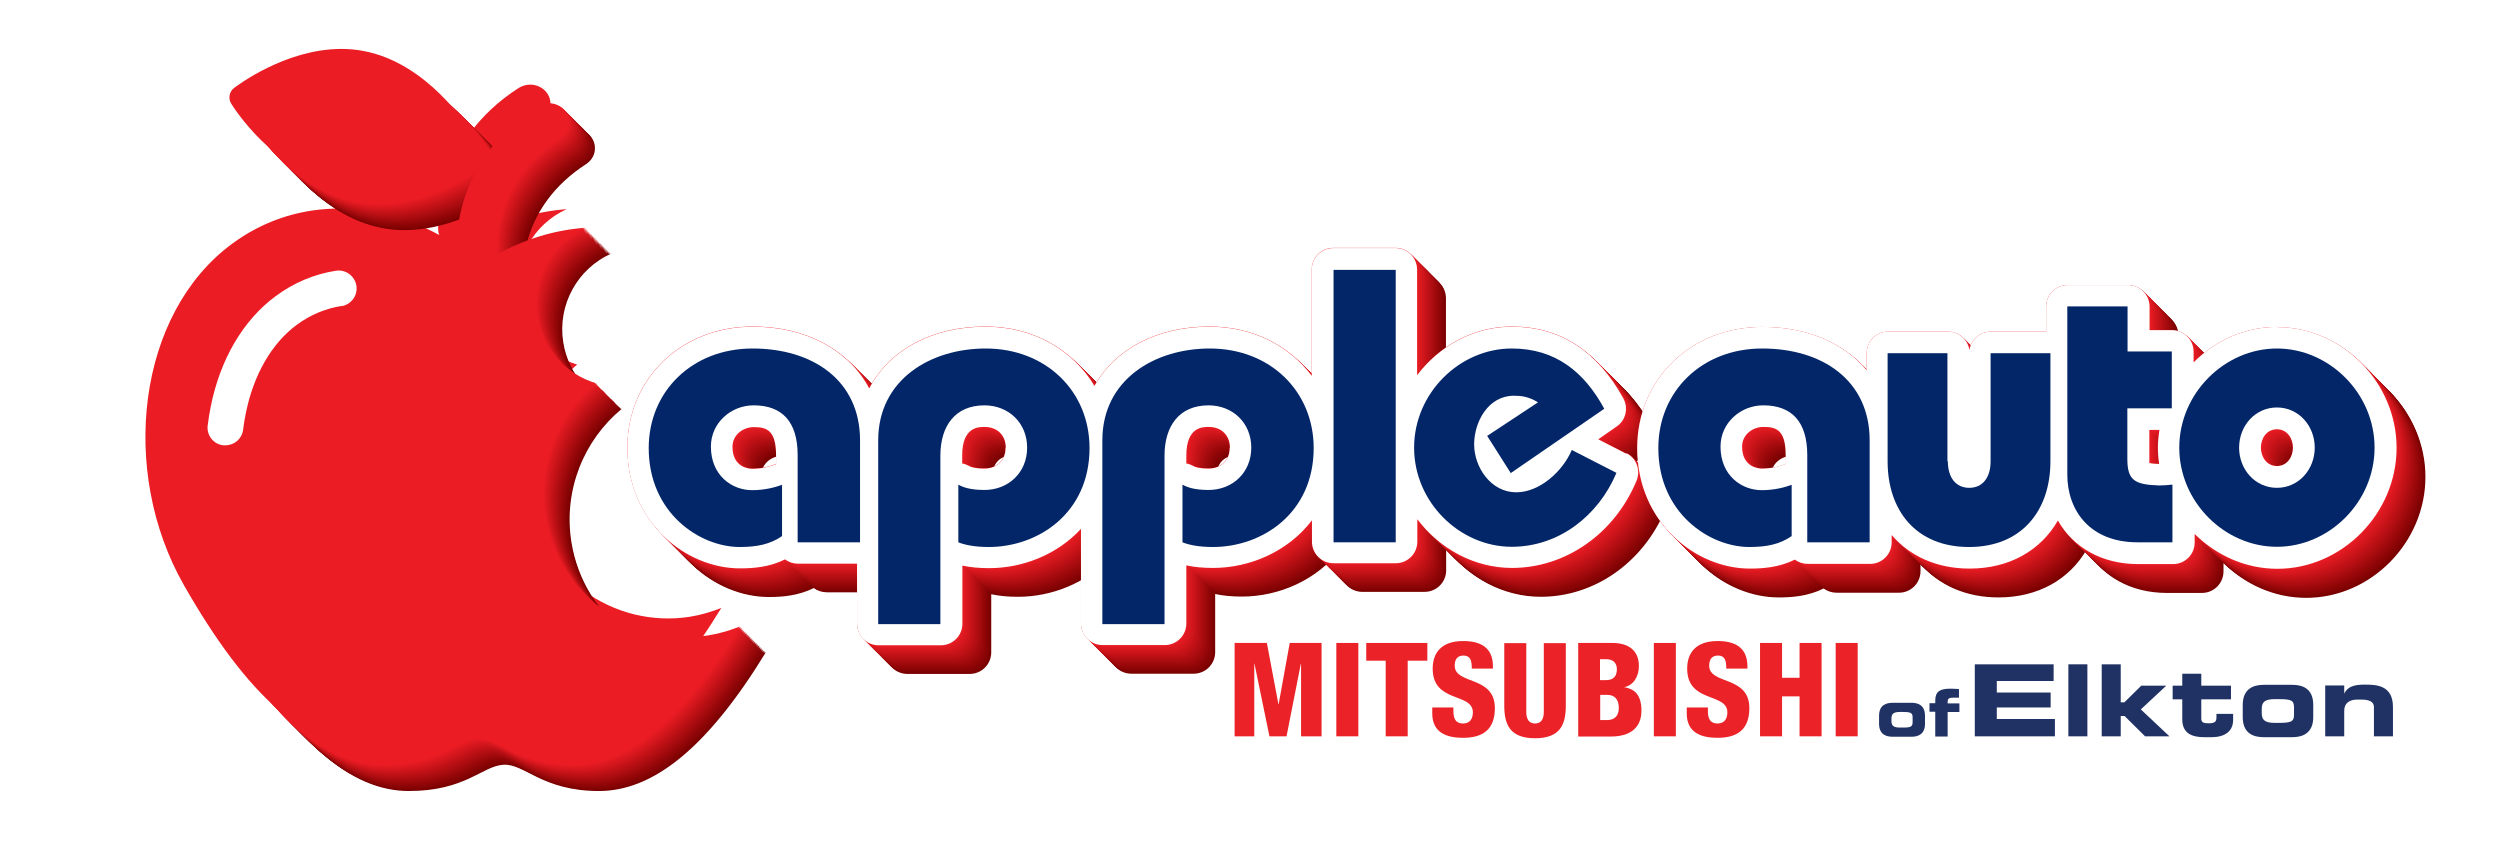 <?xml version="1.0" encoding="UTF-8"?><svg id="Layer_2" xmlns="http://www.w3.org/2000/svg" xmlns:xlink="http://www.w3.org/1999/xlink" viewBox="0 0 117 40"><defs><style>.cls-1{fill:#9e090c;}.cls-1,.cls-2,.cls-3,.cls-4,.cls-5,.cls-6,.cls-7,.cls-8,.cls-9,.cls-10,.cls-11,.cls-12,.cls-13,.cls-14,.cls-15,.cls-16,.cls-17,.cls-18,.cls-19,.cls-20,.cls-21,.cls-22,.cls-23,.cls-24,.cls-25,.cls-26,.cls-27,.cls-28,.cls-29,.cls-30,.cls-31,.cls-32,.cls-33,.cls-34,.cls-35,.cls-36{stroke-width:0px;}.cls-2{fill:#ac0d10;}.cls-3{fill:#203264;}.cls-4{fill:#8b0506;}.cls-5{fill:#880405;}.cls-6{fill:#e41a22;}.cls-7{fill:#b00e11;}.cls-8{fill:#d5171d;}.cls-9{fill:#c31217;}.cls-10{fill:#7d0101;}.cls-11{fill:#930608;}.cls-12{fill:#dc181f;}.cls-13{fill:#d1161c;}.cls-14{fill:#d9171e;}.cls-15{fill:#9a080a;}.cls-16{fill:#eb1c24;}.cls-37{filter:url(#drop-shadow-1);}.cls-17{fill:#a10a0d;}.cls-18{fill:#790000;}.cls-19{fill:#840303;}.cls-20{fill:#bb1015;}.cls-21{fill:#fff;}.cls-22{fill:#800202;}.cls-23{fill:#ca141a;}.cls-24{fill:#960709;}.cls-25{fill:#a50b0e;}.cls-26{fill:#b80f14;}.cls-27{fill:#e71b23;}.cls-38{filter:url(#drop-shadow-2);}.cls-28{fill:#032668;}.cls-29{fill:#eb2227;}.cls-30{fill:#c61318;}.cls-31{fill:#8f0507;}.cls-32{fill:#e01921;}.cls-33{fill:#a90c0f;}.cls-34{fill:#b40e13;}.cls-35{fill:#ce151b;}.cls-36{fill:#bf1116;}</style><filter id="drop-shadow-1" filterUnits="userSpaceOnUse"><feOffset dx=".87" dy=".87"/><feGaussianBlur result="blur" stdDeviation=".44"/><feFlood flood-color="#000" flood-opacity=".5"/><feComposite in2="blur" operator="in"/><feComposite in="SourceGraphic"/></filter><filter id="drop-shadow-2" filterUnits="userSpaceOnUse"><feOffset dx=".49" dy=".49"/><feGaussianBlur result="blur-2" stdDeviation=".49"/><feFlood flood-color="#000" flood-opacity=".5"/><feComposite in2="blur-2" operator="in"/><feComposite in="SourceGraphic"/></filter></defs><path class="cls-16" d="m32.32,28.86c-3.65.58-7.08-1.92-7.66-5.58-.38-2.43.59-4.76,2.35-6.22-1.39-.41-2.49-1.59-2.73-3.12-.28-1.77.68-3.45,2.24-4.15-1.42.1-2.84.53-4.18,1.27.05-.13.08-.26.07-.4,0-.12-.17-3.05,2.94-5.06.21-.14.36-.35.4-.59.04-.23-.01-.47-.16-.67-.18-.24-.47-.38-.78-.38-.19,0-.38.06-.54.16-.98.63-1.7,1.34-2.24,2.06,0-.02-.01-.03-.02-.05-.08-.13-1.99-3.2-5.03-3.75-.32-.06-.66-.09-1-.09h0c-2.65,0-4.93,1.76-5.03,1.83-.22.17-.28.49-.13.73.08.13,1.99,3.2,5.03,3.75.32.06.66.09,1,.09,1.95,0,3.7-.95,4.53-1.49-.98,1.85-.87,3.48-.87,3.59,0,.07.02.15.05.21-3.16-1.72-6.83-1.71-9.7.41-4.44,3.27-5.3,10.63-2.25,15.98,3.05,5.35,5.78,7.55,8.44,7.55s3.44-1.17,4.43-1.23c.99-.06,1.81,1.23,4.47,1.23,2.47,0,5.01-1.91,7.81-6.49-.46.18-.94.33-1.45.41Z"/><g class="cls-37"><path class="cls-18" d="m33.53,30.07c-3.65.58-7.08-1.92-7.66-5.58-.38-2.43.59-4.76,2.35-6.22-1.39-.41-2.49-1.59-2.73-3.12-.28-1.77.68-3.45,2.24-4.15-1.42.1-2.84.53-4.18,1.27.05-.13.08-.26.07-.4,0-.12-.17-3.05,2.94-5.06.21-.14.36-.35.4-.59.04-.23-.01-.47-.16-.67-.18-.24-.47-.38-.78-.38-.19,0-.38.06-.54.16-.98.63-1.7,1.34-2.24,2.06,0-.02-.01-.03-.02-.05-.08-.13-1.99-3.2-5.03-3.75-.32-.06-.66-.09-1-.09h0c-2.65,0-4.93,1.76-5.03,1.83-.22.17-.28.49-.13.73.08.13,1.99,3.2,5.03,3.75.32.06.66.09,1,.09,1.95,0,3.7-.95,4.53-1.49-.98,1.85-.87,3.48-.87,3.59,0,.07.02.15.05.21-3.16-1.72-6.83-1.71-9.7.41-4.44,3.27-5.3,10.63-2.25,15.98,3.05,5.35,5.78,7.55,8.44,7.55s3.44-1.17,4.43-1.23c.99-.06,1.81,1.23,4.47,1.23,2.47,0,5.01-1.91,7.81-6.49-.46.18-.94.33-1.45.41Z"/><path class="cls-10" d="m22.66,34.88c.99-.06,1.81,1.23,4.47,1.23,2.47,0,5.01-1.91,7.81-6.49-.46.18-.94.33-1.45.41-3.65.58-7.08-1.92-7.66-5.58-.38-2.43.59-4.76,2.35-6.22-1.39-.41-2.49-1.59-2.73-3.12-.28-1.77.68-3.45,2.24-4.15-1.42.1-2.84.53-4.18,1.27.05-.13.08-.26.07-.4,0-.12-.17-3.05,2.94-5.06.21-.14.36-.35.4-.59.04-.23-.01-.47-.16-.67-.18-.24-.47-.38-.78-.38-.19,0-.38.06-.54.16-.98.63-1.7,1.34-2.24,2.06,0-.02-.01-.03-.02-.05-.08-.13-1.99-3.2-5.03-3.75-.32-.06-.66-.09-1-.09h0c-2.65,0-4.93,1.76-5.03,1.83-.22.17-.28.49-.13.73.08.13,1.99,3.2,5.03,3.75.32.06.66.09,1,.09,1.95,0,3.7-.95,4.53-1.49-.98,1.85-.87,3.48-.87,3.59,0,.07.02.15.05.21-3.16-1.72-6.83-1.71-9.7.41-4.44,3.27-5.3,10.63-2.25,15.98,3.05,5.35,5.78,7.55,8.44,7.55s3.44-1.17,4.43-1.23Z"/><path class="cls-22" d="m22.62,34.85c.99-.06,1.81,1.23,4.47,1.23,2.47,0,5.01-1.91,7.81-6.49-.46.18-.94.33-1.45.41-3.65.58-7.08-1.92-7.66-5.58-.38-2.43.59-4.76,2.35-6.22-1.39-.41-2.49-1.59-2.73-3.12-.28-1.77.68-3.45,2.24-4.15-1.42.1-2.84.53-4.18,1.27.05-.13.08-.26.07-.4,0-.12-.17-3.05,2.94-5.06.21-.14.36-.35.4-.59.04-.23-.01-.47-.16-.67-.18-.24-.47-.38-.78-.38-.19,0-.38.06-.54.16-.98.63-1.7,1.34-2.24,2.06,0-.02-.01-.03-.02-.05-.08-.13-1.99-3.2-5.03-3.75-.32-.06-.66-.09-1-.09h0c-2.65,0-4.93,1.76-5.03,1.83-.22.17-.28.49-.13.73.08.13,1.99,3.2,5.03,3.75.32.06.66.09,1,.09,1.95,0,3.7-.95,4.53-1.49-.98,1.85-.87,3.48-.87,3.59,0,.07.02.15.05.21-3.16-1.72-6.83-1.71-9.7.41-4.44,3.27-5.3,10.63-2.25,15.98,3.05,5.35,5.78,7.55,8.44,7.55s3.44-1.17,4.43-1.23Z"/><path class="cls-19" d="m22.58,34.81c.99-.06,1.81,1.23,4.47,1.23,2.47,0,5.01-1.91,7.81-6.49-.46.18-.94.33-1.45.41-3.65.58-7.08-1.92-7.66-5.58-.38-2.43.59-4.76,2.35-6.22-1.39-.41-2.49-1.59-2.73-3.12-.28-1.77.68-3.45,2.24-4.15-1.42.1-2.84.53-4.18,1.27.05-.13.08-.26.07-.4,0-.12-.17-3.05,2.94-5.06.21-.14.36-.35.4-.59.04-.23-.01-.47-.16-.67-.18-.24-.47-.38-.78-.38-.19,0-.38.06-.54.16-.98.63-1.7,1.34-2.24,2.06,0-.02-.01-.03-.02-.05-.08-.13-1.99-3.2-5.03-3.75-.32-.06-.66-.09-1-.09h0c-2.65,0-4.93,1.76-5.03,1.83-.22.17-.28.49-.13.73.08.13,1.99,3.2,5.03,3.75.32.06.66.09,1,.09,1.95,0,3.7-.95,4.53-1.49-.98,1.85-.87,3.48-.87,3.59,0,.07.02.15.05.21-3.16-1.72-6.83-1.71-9.7.41-4.44,3.27-5.3,10.63-2.25,15.98,3.05,5.35,5.78,7.55,8.44,7.55s3.44-1.17,4.43-1.23Z"/><path class="cls-5" d="m22.54,34.77c.99-.06,1.81,1.23,4.47,1.23,2.47,0,5.01-1.91,7.81-6.49-.46.18-.94.33-1.45.41-3.65.58-7.08-1.92-7.66-5.58-.38-2.43.59-4.76,2.35-6.22-1.39-.41-2.49-1.59-2.73-3.12-.28-1.77.68-3.45,2.24-4.15-1.42.1-2.84.53-4.18,1.27.05-.13.08-.26.07-.4,0-.12-.17-3.05,2.94-5.06.21-.14.36-.35.4-.59.04-.23-.01-.47-.16-.67-.18-.24-.47-.38-.78-.38-.19,0-.38.06-.54.16-.98.63-1.7,1.34-2.24,2.06,0-.02-.01-.03-.02-.05-.08-.13-1.99-3.2-5.03-3.75-.32-.06-.66-.09-1-.09h0c-2.65,0-4.93,1.76-5.03,1.83-.22.17-.28.49-.13.73.08.13,1.99,3.2,5.03,3.75.32.06.66.09,1,.09,1.95,0,3.7-.95,4.53-1.49-.98,1.85-.87,3.48-.87,3.59,0,.07.02.15.05.21-3.16-1.72-6.83-1.71-9.7.41-4.44,3.27-5.3,10.63-2.25,15.98,3.05,5.35,5.78,7.55,8.44,7.55s3.44-1.17,4.43-1.23Z"/><path class="cls-4" d="m22.5,34.73c.99-.06,1.81,1.23,4.47,1.23,2.47,0,5.01-1.91,7.81-6.49-.46.18-.94.33-1.45.41-3.65.58-7.08-1.92-7.66-5.58-.38-2.43.59-4.76,2.35-6.22-1.39-.41-2.49-1.59-2.73-3.12-.28-1.77.68-3.45,2.24-4.15-1.42.1-2.84.53-4.18,1.27.05-.13.08-.26.07-.4,0-.12-.17-3.05,2.94-5.06.21-.14.36-.35.4-.59.04-.23-.01-.47-.16-.67-.18-.24-.47-.38-.78-.38-.19,0-.38.06-.54.16-.98.63-1.7,1.34-2.24,2.06,0-.02-.01-.03-.02-.05-.08-.13-1.99-3.2-5.03-3.75-.32-.06-.66-.09-1-.09h0c-2.65,0-4.93,1.76-5.03,1.83-.22.17-.28.49-.13.73.08.13,1.99,3.2,5.03,3.75.32.06.66.09,1,.09,1.95,0,3.7-.95,4.53-1.49-.98,1.85-.87,3.48-.87,3.59,0,.07.02.15.05.21-3.16-1.72-6.83-1.71-9.7.41-4.44,3.27-5.3,10.63-2.25,15.98,3.05,5.35,5.78,7.55,8.44,7.55s3.44-1.17,4.43-1.23Z"/><path class="cls-31" d="m22.46,34.69c.99-.06,1.81,1.23,4.47,1.23,2.47,0,5.01-1.91,7.81-6.49-.46.18-.94.33-1.45.41-3.65.58-7.08-1.92-7.66-5.58-.38-2.43.59-4.76,2.35-6.22-1.39-.41-2.49-1.59-2.73-3.12-.28-1.77.68-3.45,2.24-4.15-1.42.1-2.84.53-4.18,1.27.05-.13.08-.26.07-.4,0-.12-.17-3.05,2.94-5.06.21-.14.36-.35.4-.59.04-.23-.01-.47-.16-.67-.18-.24-.47-.38-.78-.38-.19,0-.38.06-.54.16-.98.63-1.7,1.34-2.24,2.06,0-.02-.01-.03-.02-.05-.08-.13-1.99-3.2-5.03-3.75-.32-.06-.66-.09-1-.09h0c-2.65,0-4.93,1.76-5.03,1.83-.22.17-.28.49-.13.73.08.13,1.99,3.2,5.03,3.75.32.06.66.09,1,.09,1.95,0,3.7-.95,4.53-1.49-.98,1.85-.87,3.48-.87,3.59,0,.07.02.15.05.21-3.16-1.72-6.83-1.71-9.7.41-4.44,3.27-5.3,10.63-2.25,15.98,3.05,5.35,5.78,7.55,8.44,7.55s3.44-1.17,4.43-1.23Z"/><path class="cls-11" d="m22.42,34.65c.99-.06,1.81,1.23,4.47,1.23,2.47,0,5.01-1.91,7.81-6.49-.46.18-.94.33-1.45.41-3.65.58-7.08-1.92-7.66-5.58-.38-2.43.59-4.76,2.35-6.22-1.39-.41-2.49-1.59-2.73-3.12-.28-1.77.68-3.45,2.24-4.15-1.42.1-2.84.53-4.18,1.27.05-.13.08-.26.07-.4,0-.12-.17-3.05,2.94-5.06.21-.14.36-.35.4-.59.04-.23-.01-.47-.16-.67-.18-.24-.47-.38-.78-.38-.19,0-.38.06-.54.16-.98.63-1.7,1.34-2.24,2.06,0-.02-.01-.03-.02-.05-.08-.13-1.99-3.2-5.03-3.75-.32-.06-.66-.09-1-.09h0c-2.65,0-4.93,1.76-5.03,1.83-.22.17-.28.49-.13.73.08.13,1.99,3.2,5.03,3.75.32.06.66.09,1,.09,1.95,0,3.7-.95,4.53-1.49-.98,1.85-.87,3.48-.87,3.59,0,.07.02.15.05.21-3.16-1.72-6.83-1.71-9.7.41-4.44,3.27-5.3,10.63-2.25,15.98,3.05,5.35,5.78,7.55,8.44,7.55s3.44-1.17,4.43-1.23Z"/><path class="cls-24" d="m22.39,34.61c.99-.06,1.81,1.23,4.47,1.23,2.47,0,5.01-1.91,7.81-6.49-.46.18-.94.33-1.45.41-3.65.58-7.08-1.92-7.66-5.58-.38-2.43.59-4.76,2.35-6.22-1.39-.41-2.49-1.59-2.73-3.12-.28-1.77.68-3.45,2.24-4.15-1.42.1-2.84.53-4.18,1.27.05-.13.08-.26.07-.4,0-.12-.17-3.05,2.94-5.06.21-.14.36-.35.4-.59.04-.23-.01-.47-.16-.67-.18-.24-.47-.38-.78-.38-.19,0-.38.06-.54.16-.98.63-1.7,1.34-2.24,2.06,0-.02-.01-.03-.02-.05-.08-.13-1.99-3.2-5.03-3.75-.32-.06-.66-.09-1-.09h0c-2.65,0-4.93,1.76-5.03,1.83-.22.17-.28.49-.13.73.08.13,1.99,3.2,5.03,3.75.32.06.66.09,1,.09,1.95,0,3.7-.95,4.53-1.49-.98,1.85-.87,3.48-.87,3.59,0,.07.02.15.05.21-3.16-1.72-6.83-1.71-9.7.41-4.44,3.27-5.3,10.63-2.25,15.98,3.05,5.35,5.78,7.55,8.44,7.55s3.44-1.17,4.43-1.23Z"/><path class="cls-15" d="m22.35,34.57c.99-.06,1.81,1.23,4.47,1.23,2.47,0,5.01-1.91,7.81-6.49-.46.18-.94.33-1.45.41-3.65.58-7.08-1.92-7.66-5.58-.38-2.43.59-4.76,2.35-6.22-1.39-.41-2.49-1.59-2.73-3.12-.28-1.77.68-3.45,2.24-4.15-1.42.1-2.84.53-4.18,1.27.05-.13.08-.26.07-.4,0-.12-.17-3.05,2.94-5.06.21-.14.36-.35.4-.59.04-.23-.01-.47-.16-.67-.18-.24-.47-.38-.78-.38-.19,0-.38.06-.54.16-.98.63-1.7,1.34-2.24,2.06,0-.02-.01-.03-.02-.05-.08-.13-1.99-3.2-5.03-3.75-.32-.06-.66-.09-1-.09h0c-2.65,0-4.93,1.76-5.03,1.83-.22.17-.28.49-.13.73.08.13,1.99,3.2,5.03,3.75.32.06.66.09,1,.09,1.95,0,3.7-.95,4.53-1.49-.98,1.85-.87,3.48-.87,3.59,0,.07.02.15.05.21-3.16-1.72-6.83-1.71-9.7.41-4.44,3.27-5.3,10.63-2.25,15.98,3.05,5.35,5.78,7.55,8.44,7.55s3.44-1.17,4.43-1.23Z"/><path class="cls-1" d="m22.31,34.53c.99-.06,1.81,1.23,4.47,1.23,2.47,0,5.01-1.91,7.81-6.49-.46.18-.94.33-1.45.41-3.65.58-7.08-1.92-7.66-5.58-.38-2.43.59-4.76,2.35-6.22-1.39-.41-2.49-1.59-2.73-3.12-.28-1.77.68-3.45,2.24-4.15-1.42.1-2.84.53-4.18,1.27.05-.13.08-.26.07-.4,0-.12-.17-3.05,2.94-5.06.21-.14.36-.35.4-.59.04-.23-.01-.47-.16-.67-.18-.24-.47-.38-.78-.38-.19,0-.38.06-.54.16-.98.63-1.7,1.34-2.24,2.06,0-.02-.01-.03-.02-.05-.08-.13-1.99-3.2-5.03-3.75-.32-.06-.66-.09-1-.09h0c-2.65,0-4.93,1.76-5.03,1.83-.22.17-.28.49-.13.73.08.13,1.99,3.2,5.03,3.75.32.06.66.09,1,.09,1.95,0,3.7-.95,4.53-1.49-.98,1.85-.87,3.48-.87,3.59,0,.07.02.15.05.21-3.16-1.72-6.83-1.71-9.7.41-4.44,3.27-5.3,10.63-2.25,15.98,3.05,5.35,5.78,7.55,8.44,7.55s3.44-1.17,4.43-1.23Z"/><path class="cls-17" d="m22.27,34.49c.99-.06,1.81,1.23,4.47,1.23,2.47,0,5.01-1.91,7.81-6.49-.46.18-.94.33-1.45.41-3.65.58-7.08-1.92-7.66-5.58-.38-2.43.59-4.76,2.35-6.22-1.39-.41-2.49-1.59-2.73-3.12-.28-1.77.68-3.45,2.24-4.15-1.42.1-2.84.53-4.18,1.27.05-.13.08-.26.07-.4,0-.12-.17-3.05,2.94-5.06.21-.14.36-.35.4-.59.04-.23-.01-.47-.16-.67-.18-.24-.47-.38-.78-.38-.19,0-.38.06-.54.16-.98.63-1.7,1.34-2.24,2.06,0-.02-.01-.03-.02-.05-.08-.13-1.99-3.2-5.03-3.75-.32-.06-.66-.09-1-.09h0c-2.65,0-4.93,1.76-5.03,1.83-.22.17-.28.49-.13.73.08.13,1.99,3.2,5.03,3.75.32.06.66.09,1,.09,1.95,0,3.7-.95,4.53-1.49-.98,1.85-.87,3.48-.87,3.59,0,.07.02.15.05.21-3.16-1.72-6.83-1.71-9.7.41-4.44,3.27-5.3,10.63-2.25,15.98,3.05,5.35,5.78,7.55,8.44,7.55s3.44-1.17,4.43-1.23Z"/><path class="cls-25" d="m22.23,34.46c.99-.06,1.81,1.23,4.47,1.23,2.47,0,5.01-1.91,7.81-6.49-.46.18-.94.33-1.45.41-3.65.58-7.08-1.92-7.66-5.58-.38-2.43.59-4.76,2.35-6.22-1.39-.41-2.49-1.59-2.73-3.12-.28-1.77.68-3.45,2.24-4.15-1.42.1-2.84.53-4.18,1.27.05-.13.08-.26.07-.4,0-.12-.17-3.05,2.94-5.06.21-.14.36-.35.4-.59.04-.23-.01-.47-.16-.67-.18-.24-.47-.38-.78-.38-.19,0-.38.06-.54.16-.98.63-1.7,1.34-2.24,2.06,0-.02-.01-.03-.02-.05-.08-.13-1.99-3.2-5.03-3.75-.32-.06-.66-.09-1-.09h0c-2.65,0-4.93,1.76-5.03,1.83-.22.17-.28.49-.13.73.08.13,1.99,3.2,5.03,3.75.32.06.66.09,1,.09,1.95,0,3.7-.95,4.53-1.49-.98,1.85-.87,3.48-.87,3.59,0,.07.02.15.05.21-3.16-1.72-6.83-1.71-9.7.41-4.44,3.27-5.3,10.63-2.25,15.98,3.05,5.35,5.78,7.55,8.44,7.55s3.44-1.17,4.43-1.23Z"/><path class="cls-33" d="m22.19,34.42c.99-.06,1.81,1.23,4.47,1.23,2.47,0,5.01-1.91,7.81-6.49-.46.18-.94.33-1.45.41-3.65.58-7.08-1.92-7.66-5.58-.38-2.43.59-4.76,2.35-6.22-1.39-.41-2.49-1.59-2.73-3.12-.28-1.77.68-3.45,2.24-4.15-1.42.1-2.84.53-4.18,1.27.05-.13.08-.26.07-.4,0-.12-.17-3.05,2.94-5.06.21-.14.36-.35.4-.59.04-.23-.01-.47-.16-.67-.18-.24-.47-.38-.78-.38-.19,0-.38.06-.54.16-.98.63-1.7,1.34-2.24,2.06,0-.02-.01-.03-.02-.05-.08-.13-1.99-3.2-5.03-3.75-.32-.06-.66-.09-1-.09h0c-2.65,0-4.93,1.76-5.03,1.83-.22.17-.28.49-.13.73.08.13,1.99,3.2,5.03,3.75.32.06.66.09,1,.09,1.95,0,3.7-.95,4.53-1.49-.98,1.85-.87,3.48-.87,3.59,0,.07.02.15.05.21-3.16-1.72-6.83-1.71-9.7.41-4.44,3.27-5.3,10.63-2.25,15.98,3.05,5.35,5.78,7.55,8.44,7.55s3.44-1.17,4.43-1.23Z"/><path class="cls-2" d="m22.15,34.38c.99-.06,1.81,1.23,4.47,1.23,2.47,0,5.01-1.91,7.81-6.49-.46.18-.94.33-1.45.41-3.65.58-7.08-1.92-7.66-5.58-.38-2.43.59-4.76,2.35-6.22-1.39-.41-2.49-1.59-2.73-3.12-.28-1.77.68-3.45,2.24-4.15-1.42.1-2.84.53-4.18,1.27.05-.13.08-.26.07-.4,0-.12-.17-3.05,2.94-5.06.21-.14.36-.35.4-.59.04-.23-.01-.47-.16-.67-.18-.24-.47-.38-.78-.38-.19,0-.38.06-.54.16-.98.63-1.7,1.34-2.24,2.06,0-.02-.01-.03-.02-.05-.08-.13-1.99-3.2-5.03-3.75-.32-.06-.66-.09-1-.09h0c-2.65,0-4.93,1.76-5.03,1.83-.22.17-.28.49-.13.73.08.13,1.99,3.2,5.03,3.75.32.06.66.09,1,.09,1.95,0,3.7-.95,4.53-1.49-.98,1.85-.87,3.48-.87,3.59,0,.07.02.15.05.21-3.16-1.72-6.83-1.71-9.7.41-4.44,3.27-5.3,10.63-2.25,15.98,3.05,5.35,5.78,7.55,8.44,7.55s3.44-1.17,4.43-1.23Z"/><path class="cls-7" d="m22.11,34.34c.99-.06,1.81,1.23,4.47,1.23,2.47,0,5.01-1.91,7.81-6.49-.46.18-.94.33-1.45.41-3.65.58-7.08-1.92-7.66-5.58-.38-2.43.59-4.76,2.35-6.22-1.39-.41-2.49-1.59-2.73-3.12-.28-1.77.68-3.45,2.24-4.15-1.42.1-2.84.53-4.18,1.27.05-.13.08-.26.07-.4,0-.12-.17-3.05,2.94-5.06.21-.14.36-.35.4-.59.04-.23-.01-.47-.16-.67-.18-.24-.47-.38-.78-.38-.19,0-.38.06-.54.16-.98.63-1.7,1.34-2.24,2.06,0-.02-.01-.03-.02-.05-.08-.13-1.99-3.2-5.03-3.75-.32-.06-.66-.09-1-.09h0c-2.65,0-4.93,1.76-5.03,1.83-.22.17-.28.49-.13.73.08.13,1.99,3.2,5.03,3.75.32.06.66.09,1,.09,1.95,0,3.7-.95,4.53-1.49-.98,1.85-.87,3.48-.87,3.59,0,.07.02.15.05.21-3.16-1.72-6.83-1.71-9.7.41-4.44,3.27-5.3,10.63-2.25,15.98,3.05,5.35,5.78,7.55,8.44,7.55s3.44-1.17,4.43-1.23Z"/><path class="cls-34" d="m22.07,34.3c.99-.06,1.81,1.23,4.47,1.23,2.47,0,5.01-1.91,7.81-6.49-.46.18-.94.33-1.45.41-3.65.58-7.08-1.92-7.66-5.58-.38-2.43.59-4.76,2.35-6.22-1.39-.41-2.49-1.59-2.73-3.12-.28-1.77.68-3.45,2.24-4.15-1.42.1-2.84.53-4.18,1.27.05-.13.08-.26.07-.4,0-.12-.17-3.05,2.94-5.06.21-.14.36-.35.4-.59.04-.23-.01-.47-.16-.67-.18-.24-.47-.38-.78-.38-.19,0-.38.06-.54.16-.98.63-1.7,1.34-2.24,2.06,0-.02-.01-.03-.02-.05-.08-.13-1.99-3.2-5.03-3.75-.32-.06-.66-.09-1-.09h0c-2.65,0-4.93,1.76-5.03,1.83-.22.17-.28.49-.13.73.08.13,1.99,3.2,5.03,3.75.32.06.66.09,1,.09,1.95,0,3.7-.95,4.53-1.49-.98,1.85-.87,3.48-.87,3.59,0,.07.02.15.05.21-3.16-1.72-6.83-1.71-9.7.41-4.44,3.27-5.3,10.63-2.25,15.98,3.05,5.35,5.78,7.55,8.44,7.55s3.44-1.17,4.43-1.23Z"/><path class="cls-26" d="m22.03,34.26c.99-.06,1.81,1.23,4.47,1.23,2.47,0,5.01-1.91,7.81-6.49-.46.18-.94.33-1.45.41-3.65.58-7.08-1.92-7.66-5.58-.38-2.43.59-4.76,2.35-6.22-1.39-.41-2.49-1.59-2.73-3.12-.28-1.77.68-3.45,2.24-4.15-1.42.1-2.84.53-4.18,1.27.05-.13.08-.26.07-.4,0-.12-.17-3.05,2.94-5.06.21-.14.36-.35.4-.59.04-.23-.01-.47-.16-.67-.18-.24-.47-.38-.78-.38-.19,0-.38.06-.54.16-.98.63-1.7,1.34-2.24,2.06,0-.02-.01-.03-.02-.05-.08-.13-1.99-3.2-5.03-3.75-.32-.06-.66-.09-1-.09h0c-2.65,0-4.93,1.76-5.03,1.83-.22.17-.28.49-.13.73.08.13,1.99,3.2,5.03,3.75.32.06.66.09,1,.09,1.95,0,3.7-.95,4.53-1.49-.98,1.85-.87,3.48-.87,3.59,0,.07.02.15.05.21-3.16-1.72-6.83-1.71-9.7.41-4.44,3.27-5.3,10.63-2.25,15.98,3.05,5.35,5.78,7.55,8.44,7.55s3.44-1.17,4.43-1.23Z"/><path class="cls-20" d="m21.99,34.22c.99-.06,1.81,1.23,4.47,1.23,2.47,0,5.01-1.91,7.81-6.49-.46.18-.94.33-1.45.41-3.65.58-7.08-1.92-7.66-5.58-.38-2.43.59-4.76,2.35-6.22-1.39-.41-2.49-1.59-2.73-3.12-.28-1.77.68-3.45,2.24-4.15-1.42.1-2.84.53-4.18,1.27.05-.13.08-.26.07-.4,0-.12-.17-3.05,2.94-5.06.21-.14.36-.35.4-.59.04-.23-.01-.47-.16-.67-.18-.24-.47-.38-.78-.38-.19,0-.38.06-.54.16-.98.63-1.7,1.34-2.24,2.06,0-.02-.01-.03-.02-.05-.08-.13-1.99-3.2-5.03-3.75-.32-.06-.66-.09-1-.09h0c-2.65,0-4.93,1.76-5.03,1.83-.22.17-.28.49-.13.73.08.13,1.99,3.2,5.03,3.75.32.06.66.09,1,.09,1.95,0,3.7-.95,4.53-1.49-.98,1.85-.87,3.48-.87,3.59,0,.07.02.15.05.21-3.16-1.72-6.83-1.71-9.7.41-4.44,3.27-5.3,10.63-2.25,15.98,3.05,5.35,5.78,7.55,8.44,7.55s3.44-1.17,4.43-1.23Z"/><path class="cls-36" d="m21.96,34.18c.99-.06,1.81,1.23,4.47,1.23,2.47,0,5.01-1.91,7.81-6.49-.46.18-.94.33-1.45.41-3.65.58-7.08-1.92-7.66-5.58-.38-2.43.59-4.76,2.35-6.22-1.39-.41-2.49-1.59-2.73-3.12-.28-1.77.68-3.45,2.24-4.15-1.42.1-2.84.53-4.18,1.27.05-.13.08-.26.07-.4,0-.12-.17-3.05,2.94-5.06.21-.14.36-.35.4-.59.04-.23-.01-.47-.16-.67-.18-.24-.47-.38-.78-.38-.19,0-.38.06-.54.16-.98.63-1.7,1.34-2.24,2.06,0-.02-.01-.03-.02-.05-.08-.13-1.99-3.2-5.03-3.75-.32-.06-.66-.09-1-.09h0c-2.65,0-4.93,1.76-5.03,1.83-.22.17-.28.49-.13.73.08.13,1.99,3.2,5.03,3.75.32.06.66.09,1,.09,1.95,0,3.7-.95,4.53-1.49-.98,1.85-.87,3.48-.87,3.59,0,.07.02.15.05.21-3.16-1.72-6.83-1.71-9.7.41-4.44,3.27-5.3,10.63-2.25,15.98,3.05,5.35,5.78,7.55,8.44,7.55s3.44-1.17,4.43-1.23Z"/><path class="cls-9" d="m21.92,34.14c.99-.06,1.81,1.23,4.47,1.23,2.47,0,5.01-1.91,7.81-6.49-.46.18-.94.33-1.45.41-3.65.58-7.08-1.92-7.66-5.58-.38-2.43.59-4.76,2.35-6.22-1.39-.41-2.49-1.59-2.73-3.12-.28-1.77.68-3.45,2.24-4.15-1.42.1-2.84.53-4.18,1.27.05-.13.08-.26.07-.4,0-.12-.17-3.05,2.94-5.06.21-.14.36-.35.4-.59.04-.23-.01-.47-.16-.67-.18-.24-.47-.38-.78-.38-.19,0-.38.06-.54.16-.98.63-1.7,1.34-2.24,2.06,0-.02-.01-.03-.02-.05-.08-.13-1.99-3.2-5.03-3.75-.32-.06-.66-.09-1-.09h0c-2.65,0-4.93,1.76-5.03,1.83-.22.17-.28.49-.13.73.08.13,1.99,3.2,5.03,3.75.32.06.66.09,1,.09,1.95,0,3.7-.95,4.53-1.49-.98,1.85-.87,3.48-.87,3.59,0,.07.02.15.05.21-3.16-1.72-6.83-1.71-9.7.41-4.44,3.27-5.3,10.63-2.25,15.98,3.05,5.35,5.78,7.55,8.44,7.55s3.44-1.17,4.43-1.23Z"/><path class="cls-30" d="m21.88,34.1c.99-.06,1.81,1.23,4.47,1.23,2.47,0,5.01-1.91,7.81-6.49-.46.18-.94.33-1.45.41-3.65.58-7.08-1.92-7.66-5.58-.38-2.43.59-4.76,2.35-6.22-1.39-.41-2.49-1.59-2.73-3.12-.28-1.77.68-3.45,2.24-4.15-1.42.1-2.84.53-4.18,1.27.05-.13.08-.26.07-.4,0-.12-.17-3.05,2.94-5.06.21-.14.36-.35.4-.59.04-.23-.01-.47-.16-.67-.18-.24-.47-.38-.78-.38-.19,0-.38.06-.54.16-.98.63-1.7,1.34-2.24,2.06,0-.02-.01-.03-.02-.05-.08-.13-1.99-3.2-5.03-3.75-.32-.06-.66-.09-1-.09h0c-2.65,0-4.93,1.76-5.03,1.83-.22.17-.28.49-.13.73.08.13,1.99,3.2,5.03,3.75.32.06.66.09,1,.09,1.95,0,3.7-.95,4.53-1.49-.98,1.85-.87,3.48-.87,3.59,0,.07.02.15.05.21-3.16-1.72-6.83-1.71-9.7.41-4.44,3.27-5.3,10.63-2.25,15.98,3.05,5.35,5.78,7.55,8.44,7.55s3.44-1.17,4.43-1.23Z"/><path class="cls-23" d="m21.84,34.06c.99-.06,1.81,1.23,4.47,1.23,2.47,0,5.01-1.91,7.81-6.49-.46.18-.94.33-1.45.41-3.65.58-7.08-1.92-7.66-5.58-.38-2.43.59-4.76,2.35-6.22-1.39-.41-2.49-1.59-2.73-3.12-.28-1.77.68-3.45,2.24-4.15-1.42.1-2.84.53-4.18,1.27.05-.13.08-.26.07-.4,0-.12-.17-3.05,2.94-5.06.21-.14.36-.35.4-.59.04-.23-.01-.47-.16-.67-.18-.24-.47-.38-.78-.38-.19,0-.38.06-.54.16-.98.63-1.7,1.34-2.24,2.06,0-.02-.01-.03-.02-.05-.08-.13-1.99-3.2-5.03-3.75-.32-.06-.66-.09-1-.09h0c-2.65,0-4.93,1.76-5.03,1.83-.22.17-.28.49-.13.73.08.13,1.99,3.2,5.03,3.75.32.06.66.09,1,.09,1.95,0,3.7-.95,4.53-1.49-.98,1.85-.87,3.48-.87,3.59,0,.07.02.15.05.21-3.16-1.72-6.83-1.71-9.7.41-4.44,3.27-5.3,10.63-2.25,15.98,3.05,5.35,5.78,7.55,8.44,7.55s3.44-1.17,4.43-1.23Z"/><path class="cls-35" d="m21.8,34.03c.99-.06,1.81,1.23,4.47,1.23,2.47,0,5.01-1.91,7.81-6.49-.46.18-.94.33-1.45.41-3.65.58-7.08-1.92-7.66-5.58-.38-2.43.59-4.76,2.35-6.22-1.39-.41-2.49-1.59-2.73-3.12-.28-1.77.68-3.45,2.24-4.15-1.42.1-2.84.53-4.18,1.27.05-.13.08-.26.07-.4,0-.12-.17-3.05,2.94-5.06.21-.14.36-.35.4-.59.04-.23-.01-.47-.16-.67-.18-.24-.47-.38-.78-.38-.19,0-.38.06-.54.16-.98.63-1.7,1.34-2.24,2.06,0-.02-.01-.03-.02-.05-.08-.13-1.99-3.2-5.03-3.75-.32-.06-.66-.09-1-.09h0c-2.65,0-4.93,1.76-5.03,1.83-.22.17-.28.49-.13.73.08.13,1.99,3.2,5.03,3.75.32.06.66.09,1,.09,1.95,0,3.7-.95,4.53-1.49-.98,1.85-.87,3.48-.87,3.59,0,.07.02.15.05.21-3.16-1.72-6.83-1.71-9.7.41-4.44,3.27-5.3,10.63-2.25,15.98,3.05,5.35,5.78,7.55,8.44,7.55s3.44-1.17,4.43-1.23Z"/><path class="cls-13" d="m21.76,33.99c.99-.06,1.81,1.23,4.47,1.23,2.47,0,5.01-1.91,7.81-6.49-.46.18-.94.33-1.45.41-3.65.58-7.08-1.92-7.66-5.58-.38-2.43.59-4.76,2.35-6.22-1.39-.41-2.49-1.59-2.73-3.12-.28-1.77.68-3.45,2.24-4.15-1.42.1-2.84.53-4.18,1.27.05-.13.08-.26.07-.4,0-.12-.17-3.05,2.94-5.06.21-.14.36-.35.4-.59.04-.23-.01-.47-.16-.67-.18-.24-.47-.38-.78-.38-.19,0-.38.06-.54.16-.98.63-1.7,1.34-2.24,2.06,0-.02-.01-.03-.02-.05-.08-.13-1.99-3.2-5.03-3.75-.32-.06-.66-.09-1-.09h0c-2.65,0-4.93,1.76-5.03,1.83-.22.17-.28.49-.13.73.08.13,1.99,3.2,5.03,3.75.32.06.66.09,1,.09,1.95,0,3.7-.95,4.53-1.49-.98,1.85-.87,3.48-.87,3.59,0,.07.02.15.05.21-3.16-1.72-6.83-1.71-9.7.41-4.44,3.27-5.3,10.63-2.25,15.98,3.05,5.35,5.78,7.55,8.44,7.55s3.44-1.17,4.43-1.23Z"/><path class="cls-8" d="m21.72,33.95c.99-.06,1.81,1.23,4.47,1.23,2.47,0,5.01-1.91,7.81-6.49-.46.18-.94.33-1.45.41-3.65.58-7.08-1.92-7.66-5.58-.38-2.43.59-4.76,2.35-6.22-1.39-.41-2.49-1.59-2.73-3.12-.28-1.77.68-3.45,2.24-4.15-1.42.1-2.84.53-4.18,1.27.05-.13.08-.26.07-.4,0-.12-.17-3.05,2.94-5.06.21-.14.36-.35.4-.59.04-.23-.01-.47-.16-.67-.18-.24-.47-.38-.78-.38-.19,0-.38.06-.54.16-.98.63-1.7,1.34-2.24,2.06,0-.02-.01-.03-.02-.05-.08-.13-1.99-3.2-5.03-3.75-.32-.06-.66-.09-1-.09h0c-2.65,0-4.93,1.76-5.03,1.83-.22.17-.28.49-.13.73.08.13,1.99,3.2,5.03,3.75.32.06.66.09,1,.09,1.95,0,3.7-.95,4.53-1.49-.98,1.85-.87,3.48-.87,3.59,0,.07.02.15.05.21-3.16-1.72-6.83-1.71-9.7.41-4.44,3.27-5.3,10.63-2.25,15.98,3.05,5.35,5.78,7.55,8.44,7.55s3.44-1.17,4.43-1.23Z"/><path class="cls-14" d="m21.68,33.91c.99-.06,1.81,1.23,4.47,1.23,2.47,0,5.01-1.91,7.81-6.49-.46.18-.94.33-1.45.41-3.65.58-7.08-1.92-7.66-5.58-.38-2.43.59-4.76,2.35-6.22-1.39-.41-2.49-1.59-2.73-3.12-.28-1.77.68-3.45,2.24-4.15-1.42.1-2.84.53-4.18,1.27.05-.13.08-.26.07-.4,0-.12-.17-3.05,2.94-5.06.21-.14.36-.35.4-.59.04-.23-.01-.47-.16-.67-.18-.24-.47-.38-.78-.38-.19,0-.38.06-.54.16-.98.63-1.7,1.34-2.24,2.06,0-.02-.01-.03-.02-.05-.08-.13-1.99-3.2-5.03-3.75-.32-.06-.66-.09-1-.09h0c-2.65,0-4.93,1.76-5.03,1.83-.22.17-.28.49-.13.73.08.13,1.99,3.2,5.03,3.75.32.06.66.09,1,.09,1.95,0,3.7-.95,4.53-1.49-.98,1.85-.87,3.48-.87,3.59,0,.07.02.15.05.21-3.16-1.72-6.83-1.71-9.7.41-4.44,3.27-5.3,10.63-2.25,15.98,3.05,5.35,5.78,7.55,8.44,7.55s3.44-1.17,4.43-1.23Z"/><path class="cls-12" d="m21.64,33.87c.99-.06,1.81,1.23,4.47,1.23,2.47,0,5.01-1.91,7.81-6.49-.46.18-.94.33-1.45.41-3.65.58-7.08-1.92-7.66-5.58-.38-2.43.59-4.76,2.35-6.22-1.39-.41-2.49-1.59-2.73-3.12-.28-1.77.68-3.45,2.24-4.15-1.42.1-2.84.53-4.18,1.27.05-.13.08-.26.07-.4,0-.12-.17-3.05,2.94-5.06.21-.14.36-.35.4-.59.04-.23-.01-.47-.16-.67-.18-.24-.47-.38-.78-.38-.19,0-.38.06-.54.16-.98.63-1.7,1.34-2.24,2.06,0-.02-.01-.03-.02-.05-.08-.13-1.99-3.2-5.03-3.75-.32-.06-.66-.09-1-.09h0c-2.65,0-4.93,1.76-5.03,1.83-.22.17-.28.49-.13.73.08.13,1.99,3.2,5.03,3.75.32.06.66.09,1,.09,1.95,0,3.7-.95,4.53-1.49-.98,1.85-.87,3.48-.87,3.59,0,.07.02.15.05.21-3.16-1.72-6.83-1.71-9.7.41-4.44,3.27-5.3,10.63-2.25,15.98,3.05,5.35,5.78,7.55,8.44,7.55s3.44-1.17,4.43-1.23Z"/><path class="cls-32" d="m21.6,33.83c.99-.06,1.81,1.23,4.47,1.23,2.47,0,5.01-1.91,7.81-6.49-.46.18-.94.33-1.45.41-3.65.58-7.08-1.92-7.66-5.58-.38-2.43.59-4.76,2.35-6.22-1.39-.41-2.49-1.59-2.73-3.12-.28-1.77.68-3.45,2.24-4.15-1.42.1-2.84.53-4.18,1.27.05-.13.08-.26.07-.4,0-.12-.17-3.05,2.94-5.06.21-.14.36-.35.4-.59.04-.23-.01-.47-.16-.67-.18-.24-.47-.38-.78-.38-.19,0-.38.06-.54.16-.98.63-1.7,1.34-2.24,2.06,0-.02-.01-.03-.02-.05-.08-.13-1.99-3.2-5.03-3.75-.32-.06-.66-.09-1-.09h0c-2.65,0-4.93,1.76-5.03,1.83-.22.17-.28.49-.13.73.08.13,1.99,3.2,5.03,3.75.32.06.66.09,1,.09,1.95,0,3.7-.95,4.53-1.49-.98,1.85-.87,3.48-.87,3.59,0,.07.02.15.05.21-3.16-1.72-6.83-1.71-9.7.41-4.44,3.27-5.3,10.63-2.25,15.98,3.05,5.35,5.78,7.55,8.44,7.55s3.44-1.17,4.43-1.23Z"/><path class="cls-6" d="m21.57,33.79c.99-.06,1.81,1.23,4.47,1.23,2.47,0,5.01-1.91,7.81-6.49-.46.18-.94.33-1.45.41-3.65.58-7.08-1.92-7.66-5.58-.38-2.43.59-4.76,2.35-6.22-1.39-.41-2.49-1.59-2.73-3.12-.28-1.77.68-3.45,2.24-4.15-1.42.1-2.84.53-4.18,1.27.05-.13.08-.26.07-.4,0-.12-.17-3.05,2.94-5.06.21-.14.36-.35.4-.59.04-.23-.01-.47-.16-.67-.18-.24-.47-.38-.78-.38-.19,0-.38.06-.54.16-.98.63-1.7,1.34-2.24,2.06,0-.02-.01-.03-.02-.05-.08-.13-1.99-3.2-5.03-3.75-.32-.06-.66-.09-1-.09h0c-2.65,0-4.93,1.76-5.03,1.83-.22.17-.28.49-.13.73.08.13,1.99,3.2,5.03,3.75.32.06.66.09,1,.09,1.95,0,3.7-.95,4.53-1.49-.98,1.85-.87,3.48-.87,3.59,0,.07.02.15.05.21-3.16-1.72-6.83-1.71-9.7.41-4.44,3.27-5.3,10.63-2.25,15.98,3.05,5.35,5.78,7.55,8.44,7.55s3.44-1.17,4.43-1.23Z"/><path class="cls-27" d="m21.53,33.75c.99-.06,1.81,1.23,4.47,1.23,2.47,0,5.01-1.91,7.81-6.49-.46.18-.94.33-1.45.41-3.65.58-7.08-1.92-7.66-5.58-.38-2.43.59-4.76,2.35-6.22-1.39-.41-2.49-1.59-2.73-3.12-.28-1.77.68-3.45,2.24-4.15-1.42.1-2.84.53-4.18,1.27.05-.13.08-.26.07-.4,0-.12-.17-3.05,2.94-5.06.21-.14.36-.35.4-.59.04-.23-.01-.47-.16-.67-.18-.24-.47-.38-.78-.38-.19,0-.38.06-.54.16-.98.63-1.7,1.34-2.24,2.06,0-.02-.01-.03-.02-.05-.08-.13-1.99-3.2-5.03-3.75-.32-.06-.66-.09-1-.09h0c-2.65,0-4.93,1.76-5.03,1.83-.22.17-.28.49-.13.73.08.13,1.99,3.2,5.03,3.75.32.06.66.09,1,.09,1.95,0,3.7-.95,4.53-1.49-.98,1.85-.87,3.48-.87,3.59,0,.07.02.15.05.21-3.16-1.72-6.83-1.71-9.7.41-4.44,3.27-5.3,10.63-2.25,15.98,3.05,5.35,5.78,7.55,8.44,7.55s3.44-1.17,4.43-1.23Z"/><path class="cls-16" d="m32.32,28.86c-3.65.58-7.08-1.92-7.66-5.58-.38-2.43.59-4.76,2.35-6.22-1.39-.41-2.49-1.59-2.73-3.12-.28-1.77.68-3.45,2.24-4.15-1.42.1-2.84.53-4.18,1.27.05-.13.08-.26.07-.4,0-.12-.17-3.05,2.94-5.06.21-.14.36-.35.4-.59.04-.23-.01-.47-.16-.67-.18-.24-.47-.38-.78-.38-.19,0-.38.06-.54.16-.98.63-1.7,1.34-2.24,2.06,0-.02-.01-.03-.02-.05-.08-.13-1.99-3.2-5.03-3.75-.32-.06-.66-.09-1-.09h0c-2.65,0-4.93,1.76-5.03,1.83-.22.17-.28.49-.13.73.08.13,1.99,3.2,5.03,3.75.32.06.66.09,1,.09,1.95,0,3.7-.95,4.53-1.49-.98,1.85-.87,3.48-.87,3.59,0,.07.02.15.05.21-3.16-1.72-6.83-1.71-9.7.41-4.44,3.27-5.3,10.63-2.25,15.98,3.05,5.35,5.78,7.55,8.44,7.55s3.44-1.17,4.43-1.23c.99-.06,1.81,1.23,4.47,1.23,2.47,0,5.01-1.91,7.81-6.49-.46.18-.94.33-1.45.41Z"/><path id="apple" class="cls-21" d="m15.11,13.45c-.75.12-1.45.41-2.09.88-1.18.87-2.03,2.35-2.39,4.16-.05.24-.09.49-.12.74-.05.43-.41.74-.83.74-.03,0-.07,0-.1,0-.46-.05-.79-.47-.73-.93.04-.29.08-.59.14-.87.44-2.22,1.52-4.06,3.04-5.18.85-.63,1.8-1.03,2.82-1.19.46-.07.88.24.96.7.07.46-.24.88-.7.96Zm0,0c-.75.12-1.45.41-2.09.88-1.18.87-2.03,2.35-2.39,4.16-.05.24-.09.49-.12.74-.05.43-.41.74-.83.74-.03,0-.07,0-.1,0-.46-.05-.79-.47-.73-.93.04-.29.08-.59.14-.87.44-2.22,1.52-4.06,3.04-5.18.85-.63,1.8-1.03,2.82-1.19.46-.07.88.24.96.7.07.46-.24.88-.7.96Z"/></g><g class="cls-38"><path class="cls-18" d="m58.41,21.81c0,.58-.4.97-.99.97-.46,0-.65-.08-.71-.12-.11-.06-.22-.1-.33-.12v-.37c0-1.34.76-1.34,1.05-1.34.59,0,.99.39.99.97Zm-10.49,0c0,.58-.4.97-.99.97-.46,0-.65-.08-.71-.12-.11-.06-.22-.1-.33-.12v-.37c0-1.34.76-1.34,1.05-1.34.59,0,.99.39.99.97Zm29.06.28l-1.32-.68.86-.6c.43-.3.56-.86.31-1.32-1.22-2.22-2.97-3.35-5.22-3.35-1.79,0-3.4.91-4.43,2.27v-4.94c0-.56-.45-1.01-1.01-1.01h-2.91c-.56,0-1.01.45-1.01,1.01v4.97c-1.05-1.41-2.76-2.3-4.78-2.3-2.48,0-4.44,1.07-5.39,2.77-1-1.68-2.86-2.77-5.09-2.77-2.54,0-4.52,1.11-5.45,2.89-.93-1.77-2.92-2.89-5.45-2.89-3.35,0-5.87,2.44-5.87,5.67,0,3.48,2.74,5.64,5.27,5.64.61,0,1.36-.05,2.11-.42.17.13.38.2.61.2h2.76v2.81c0,.56.45,1.01,1.01,1.01h2.91c.56,0,1.01-.45,1.01-1.01v-2.72c.37.08.78.12,1.25.12,1.57,0,3.19-.63,4.3-1.84v4.43c0,.56.45,1.01,1.01,1.01h2.91c.56,0,1.01-.45,1.01-1.01v-2.72c.37.08.78.12,1.25.12,1.73,0,3.52-.77,4.63-2.23v1c0,.56.45,1.01,1.01,1.01h2.91c.56,0,1.01-.45,1.01-1.01v-1.04c1.03,1.37,2.65,2.28,4.43,2.28,2.51,0,4.79-1.6,5.83-4.08.2-.49,0-1.05-.47-1.29Zm-39.8.48s-.06.02-.08.03c-.18.07-.55.19-1.04.19-.09,0-.92-.03-.92-1.03,0-.57.51-.92.99-.92.57,0,1.05.1,1.05,1.32v.41Z"/><path class="cls-18" d="m107.42,20.95c.49,0,.75.45.75.86s-.26.86-.75.86-.75-.44-.75-.86.26-.86.75-.86Zm0-4.79c-1.5,0-2.89.64-3.9,1.66v-.5c0-.56-.45-1.01-1.01-1.01h-1.05v-1.1c0-.56-.45-1.01-1.01-1.01h-2.82c-.56,0-1.01.45-1.01,1.01v1.17h-2.59c-.51,0-.93.38-1,.87-.07-.49-.49-.87-1-.87h-2.8c-.56,0-1.01.45-1.01,1.01v.79c-1.06-1.26-2.78-2.02-4.87-2.02-3.35,0-5.87,2.44-5.87,5.67,0,3.48,2.74,5.64,5.27,5.64.61,0,1.37-.05,2.11-.42.17.13.38.2.61.2h2.91c.56,0,1.01-.45,1.01-1.01v-.34c.85.99,2.11,1.57,3.65,1.57,1.86,0,3.33-.85,4.13-2.25.71,1.26,2.05,2.04,3.75,2.04h1.64c.56,0,1.01-.45,1.01-1.01v-.39c1.01,1,2.38,1.63,3.87,1.63,3.03,0,5.58-2.59,5.58-5.66s-2.56-5.65-5.58-5.65Zm-5.52,6.41c-.22,0-.37-.02-.45-.04,0-.05,0-.11,0-.19v-1.36h.47c-.04.27-.07.55-.07.83,0,.26.02.51.06.75Zm-17.46,0s-.06.02-.08.03c-.18.07-.55.19-1.04.19-.09,0-.92-.03-.92-1.03,0-.57.51-.92.99-.92.57,0,1.05.1,1.05,1.32v.41Z"/><path class="cls-10" d="m58.37,21.77c0,.58-.4.97-.99.97-.46,0-.65-.08-.71-.12-.11-.06-.22-.1-.33-.12v-.37c0-1.34.76-1.34,1.05-1.34.59,0,.99.39.99.97Zm-10.49,0c0,.58-.4.97-.99.97-.46,0-.65-.08-.71-.12-.11-.06-.22-.1-.33-.12v-.37c0-1.34.76-1.34,1.05-1.34.59,0,.99.39.99.97Zm29.06.28l-1.32-.68.86-.6c.43-.3.56-.86.31-1.32-1.22-2.22-2.97-3.35-5.22-3.35-1.79,0-3.4.91-4.43,2.27v-4.94c0-.56-.45-1.01-1.01-1.01h-2.91c-.56,0-1.01.45-1.01,1.01v4.97c-1.05-1.41-2.76-2.3-4.78-2.3-2.48,0-4.44,1.07-5.39,2.77-1-1.68-2.86-2.77-5.09-2.77-2.54,0-4.52,1.11-5.45,2.89-.93-1.77-2.92-2.89-5.45-2.89-3.35,0-5.87,2.44-5.87,5.67,0,3.48,2.74,5.64,5.27,5.64.61,0,1.36-.05,2.11-.42.17.13.38.2.61.2h2.76v2.81c0,.56.45,1.01,1.01,1.01h2.91c.56,0,1.01-.45,1.01-1.01v-2.72c.37.08.78.12,1.25.12,1.57,0,3.19-.63,4.3-1.84v4.43c0,.56.45,1.01,1.01,1.01h2.91c.56,0,1.01-.45,1.01-1.01v-2.72c.37.08.78.12,1.25.12,1.73,0,3.52-.77,4.63-2.23v1c0,.56.45,1.01,1.01,1.01h2.91c.56,0,1.01-.45,1.01-1.01v-1.04c1.03,1.37,2.65,2.28,4.43,2.28,2.51,0,4.79-1.6,5.83-4.08.2-.49,0-1.05-.47-1.29Zm-39.8.48s-.06.02-.08.03c-.18.07-.55.19-1.04.19-.09,0-.92-.03-.92-1.03,0-.57.51-.92.99-.92.57,0,1.05.1,1.05,1.32v.41Z"/><path class="cls-10" d="m107.38,20.9c.49,0,.75.45.75.86s-.26.86-.75.86-.75-.44-.75-.86.26-.86.75-.86Zm0-4.79c-1.5,0-2.89.64-3.9,1.66v-.5c0-.56-.45-1.01-1.01-1.01h-1.05v-1.1c0-.56-.45-1.01-1.01-1.01h-2.82c-.56,0-1.01.45-1.01,1.01v1.17h-2.59c-.51,0-.93.38-1,.87-.07-.49-.49-.87-1-.87h-2.8c-.56,0-1.01.45-1.01,1.01v.79c-1.06-1.26-2.78-2.02-4.87-2.02-3.35,0-5.87,2.44-5.87,5.67,0,3.48,2.74,5.64,5.27,5.64.61,0,1.37-.05,2.11-.42.17.13.38.2.61.2h2.91c.56,0,1.01-.45,1.01-1.01v-.34c.85.99,2.11,1.57,3.65,1.57,1.86,0,3.33-.85,4.13-2.25.71,1.26,2.05,2.04,3.75,2.04h1.64c.56,0,1.01-.45,1.01-1.01v-.39c1.01,1,2.38,1.63,3.87,1.63,3.03,0,5.58-2.59,5.58-5.66s-2.56-5.65-5.58-5.65Zm-5.52,6.41c-.22,0-.37-.02-.45-.04,0-.05,0-.11,0-.19v-1.36h.47c-.04.27-.07.55-.07.83,0,.26.02.51.06.75Zm-17.46,0s-.06.02-.08.03c-.18.07-.55.19-1.04.19-.09,0-.92-.03-.92-1.03,0-.57.51-.92.99-.92.57,0,1.05.1,1.05,1.32v.41Z"/><path class="cls-22" d="m58.32,21.72c0,.58-.4.97-.99.97-.46,0-.65-.08-.71-.12-.11-.06-.22-.1-.33-.12v-.37c0-1.34.76-1.34,1.05-1.34.59,0,.99.39.99.97Zm-10.49,0c0,.58-.4.97-.99.97-.46,0-.65-.08-.71-.12-.11-.06-.22-.1-.33-.12v-.37c0-1.34.76-1.34,1.05-1.34.59,0,.99.39.99.97Zm29.06.28l-1.32-.68.86-.6c.43-.3.56-.86.31-1.32-1.22-2.22-2.97-3.35-5.22-3.35-1.79,0-3.4.91-4.43,2.27v-4.94c0-.56-.45-1.01-1.01-1.01h-2.91c-.56,0-1.01.45-1.01,1.01v4.97c-1.05-1.41-2.76-2.3-4.78-2.3-2.48,0-4.44,1.07-5.39,2.77-1-1.68-2.86-2.77-5.09-2.77-2.54,0-4.52,1.11-5.45,2.89-.93-1.77-2.92-2.89-5.45-2.89-3.35,0-5.87,2.44-5.87,5.67,0,3.48,2.74,5.64,5.27,5.64.61,0,1.36-.05,2.11-.42.17.13.38.2.61.2h2.76v2.81c0,.56.45,1.01,1.01,1.01h2.91c.56,0,1.01-.45,1.01-1.01v-2.72c.37.08.78.12,1.25.12,1.57,0,3.19-.63,4.3-1.84v4.43c0,.56.45,1.01,1.01,1.01h2.91c.56,0,1.01-.45,1.01-1.01v-2.72c.37.08.78.12,1.25.12,1.73,0,3.52-.77,4.63-2.23v1c0,.56.45,1.01,1.01,1.01h2.91c.56,0,1.01-.45,1.01-1.01v-1.04c1.03,1.37,2.65,2.28,4.43,2.28,2.51,0,4.79-1.6,5.83-4.08.2-.49,0-1.05-.47-1.29Zm-39.8.48s-.06.02-.08.03c-.18.07-.55.19-1.04.19-.09,0-.92-.03-.92-1.03,0-.57.51-.92.99-.92.57,0,1.05.1,1.05,1.32v.41Z"/><path class="cls-22" d="m107.33,20.86c.49,0,.75.45.75.86s-.26.86-.75.86-.75-.44-.75-.86.26-.86.75-.86Zm0-4.79c-1.5,0-2.89.64-3.9,1.66v-.5c0-.56-.45-1.01-1.01-1.01h-1.05v-1.1c0-.56-.45-1.01-1.01-1.01h-2.82c-.56,0-1.01.45-1.01,1.01v1.17h-2.59c-.51,0-.93.38-1,.87-.07-.49-.49-.87-1-.87h-2.8c-.56,0-1.01.45-1.01,1.01v.79c-1.06-1.26-2.78-2.02-4.87-2.02-3.35,0-5.87,2.44-5.87,5.67,0,3.48,2.74,5.64,5.27,5.64.61,0,1.37-.05,2.11-.42.17.13.38.2.61.2h2.91c.56,0,1.01-.45,1.01-1.01v-.34c.85.99,2.11,1.57,3.65,1.57,1.86,0,3.33-.85,4.13-2.25.71,1.26,2.05,2.04,3.75,2.04h1.64c.56,0,1.01-.45,1.01-1.01v-.39c1.01,1,2.38,1.63,3.87,1.63,3.03,0,5.58-2.59,5.58-5.66s-2.56-5.65-5.58-5.65Zm-5.52,6.41c-.22,0-.37-.02-.45-.04,0-.05,0-.11,0-.19v-1.36h.47c-.04.27-.07.55-.07.83,0,.26.02.51.06.75Zm-17.46,0s-.06.02-.08.03c-.18.07-.55.19-1.04.19-.09,0-.92-.03-.92-1.03,0-.57.51-.92.99-.92.57,0,1.05.1,1.05,1.32v.41Z"/><path class="cls-19" d="m58.28,21.68c0,.58-.4.97-.99.97-.46,0-.65-.08-.71-.12-.11-.06-.22-.1-.33-.12v-.37c0-1.34.76-1.34,1.05-1.34.59,0,.99.39.99.97Zm-10.49,0c0,.58-.4.97-.99.97-.46,0-.65-.08-.71-.12-.11-.06-.22-.1-.33-.12v-.37c0-1.34.76-1.34,1.05-1.34.59,0,.99.39.99.97Zm29.06.28l-1.32-.68.86-.6c.43-.29.56-.86.31-1.32-1.22-2.22-2.97-3.35-5.22-3.35-1.79,0-3.4.91-4.43,2.27v-4.94c0-.56-.45-1.01-1.01-1.01h-2.91c-.56,0-1.01.45-1.01,1.01v4.97c-1.05-1.41-2.76-2.3-4.78-2.3-2.48,0-4.44,1.07-5.39,2.77-1-1.68-2.86-2.77-5.09-2.77-2.54,0-4.52,1.11-5.45,2.89-.93-1.77-2.92-2.89-5.45-2.89-3.35,0-5.87,2.44-5.87,5.67,0,3.48,2.74,5.64,5.27,5.64.61,0,1.36-.05,2.11-.42.17.13.38.2.61.2h2.76v2.81c0,.56.45,1.01,1.01,1.01h2.91c.56,0,1.01-.45,1.01-1.01v-2.72c.37.08.78.12,1.25.12,1.57,0,3.19-.63,4.3-1.84v4.43c0,.56.45,1.01,1.01,1.01h2.91c.56,0,1.01-.45,1.01-1.01v-2.72c.37.08.78.12,1.25.12,1.73,0,3.52-.77,4.63-2.23v1c0,.56.45,1.01,1.01,1.01h2.91c.56,0,1.01-.45,1.01-1.01v-1.04c1.03,1.37,2.65,2.28,4.43,2.28,2.51,0,4.79-1.6,5.83-4.08.2-.49,0-1.05-.47-1.29Zm-39.8.48s-.06.02-.08.03c-.18.07-.55.19-1.04.19-.09,0-.92-.03-.92-1.03,0-.57.51-.92.99-.92.57,0,1.05.1,1.05,1.32v.41Z"/><path class="cls-19" d="m107.29,20.82c.49,0,.75.45.75.86s-.26.86-.75.86-.75-.44-.75-.86.26-.86.75-.86Zm0-4.79c-1.5,0-2.89.64-3.9,1.66v-.5c0-.56-.45-1.01-1.01-1.01h-1.05v-1.1c0-.56-.45-1.01-1.01-1.01h-2.82c-.56,0-1.01.45-1.01,1.01v1.17h-2.59c-.51,0-.93.38-1,.87-.07-.49-.49-.87-1-.87h-2.8c-.56,0-1.01.45-1.01,1.01v.79c-1.06-1.26-2.78-2.02-4.87-2.02-3.35,0-5.87,2.44-5.87,5.67,0,3.48,2.74,5.64,5.27,5.64.61,0,1.37-.05,2.11-.42.17.13.38.2.61.2h2.91c.56,0,1.01-.45,1.01-1.01v-.34c.85.99,2.11,1.57,3.65,1.57,1.86,0,3.33-.85,4.13-2.25.71,1.26,2.05,2.04,3.75,2.04h1.64c.56,0,1.01-.45,1.01-1.01v-.39c1.01,1,2.38,1.63,3.87,1.63,3.03,0,5.58-2.59,5.58-5.66s-2.56-5.65-5.58-5.65Zm-5.52,6.41c-.22,0-.37-.02-.45-.04,0-.05,0-.11,0-.19v-1.36h.47c-.04.27-.07.55-.07.83,0,.26.02.51.06.75Zm-17.46,0s-.06.02-.08.03c-.18.07-.55.19-1.04.19-.09,0-.92-.03-.92-1.03,0-.57.51-.92.99-.92.57,0,1.05.1,1.05,1.32v.41Z"/><path class="cls-5" d="m58.24,21.64c0,.58-.4.97-.99.97-.46,0-.65-.08-.71-.12-.11-.06-.22-.1-.33-.12v-.37c0-1.34.76-1.34,1.05-1.34.59,0,.99.39.99.97Zm-10.49,0c0,.58-.4.97-.99.97-.46,0-.65-.08-.71-.12-.11-.06-.22-.1-.33-.12v-.37c0-1.34.76-1.34,1.05-1.34.59,0,.99.39.99.97Zm29.06.28l-1.32-.68.86-.6c.43-.29.56-.86.31-1.32-1.22-2.22-2.97-3.35-5.22-3.35-1.79,0-3.4.91-4.43,2.27v-4.94c0-.56-.45-1.01-1.01-1.01h-2.91c-.56,0-1.01.45-1.01,1.01v4.97c-1.05-1.41-2.76-2.3-4.78-2.3-2.48,0-4.44,1.07-5.39,2.77-1-1.68-2.86-2.77-5.09-2.77-2.54,0-4.52,1.11-5.45,2.89-.93-1.77-2.92-2.89-5.45-2.89-3.35,0-5.87,2.44-5.87,5.67,0,3.48,2.74,5.64,5.27,5.64.61,0,1.36-.05,2.11-.42.17.13.38.2.61.2h2.76v2.81c0,.56.45,1.01,1.01,1.01h2.91c.56,0,1.01-.45,1.01-1.01v-2.72c.37.08.78.12,1.25.12,1.57,0,3.19-.63,4.3-1.84v4.43c0,.56.45,1.01,1.01,1.01h2.91c.56,0,1.01-.45,1.01-1.01v-2.72c.37.08.78.12,1.25.12,1.73,0,3.52-.77,4.63-2.23v1c0,.56.45,1.01,1.01,1.01h2.91c.56,0,1.01-.45,1.01-1.01v-1.04c1.03,1.37,2.65,2.28,4.43,2.28,2.51,0,4.79-1.6,5.83-4.08.2-.49,0-1.05-.47-1.29Zm-39.8.48s-.06.02-.08.03c-.18.07-.55.19-1.04.19-.09,0-.92-.03-.92-1.03,0-.57.51-.92.99-.92.57,0,1.05.1,1.05,1.32v.41Z"/><path class="cls-5" d="m107.24,20.77c.49,0,.75.45.75.86s-.26.86-.75.86-.75-.44-.75-.86.26-.86.75-.86Zm0-4.79c-1.5,0-2.89.64-3.9,1.66v-.5c0-.56-.45-1.01-1.01-1.01h-1.05v-1.1c0-.56-.45-1.01-1.01-1.01h-2.82c-.56,0-1.01.45-1.01,1.01v1.17h-2.59c-.51,0-.93.38-1,.87-.07-.49-.49-.87-1-.87h-2.8c-.56,0-1.01.45-1.01,1.01v.79c-1.06-1.26-2.78-2.02-4.87-2.02-3.35,0-5.87,2.44-5.87,5.67,0,3.48,2.74,5.64,5.27,5.64.61,0,1.37-.05,2.11-.42.17.13.38.2.61.2h2.91c.56,0,1.01-.45,1.01-1.01v-.34c.85.99,2.11,1.57,3.65,1.57,1.86,0,3.33-.85,4.13-2.25.71,1.26,2.05,2.04,3.75,2.04h1.64c.56,0,1.01-.45,1.01-1.01v-.39c1.01,1,2.38,1.63,3.87,1.63,3.03,0,5.58-2.59,5.58-5.66s-2.56-5.65-5.58-5.65Zm-5.52,6.41c-.22,0-.36-.02-.45-.04,0-.05,0-.11,0-.19v-1.36h.47c-.04.27-.07.55-.07.83,0,.26.02.51.06.75Zm-17.46,0s-.06.02-.08.03c-.18.07-.55.19-1.04.19-.09,0-.92-.03-.92-1.03,0-.57.51-.92.99-.92.57,0,1.05.1,1.05,1.32v.41Z"/><path class="cls-4" d="m58.19,21.59c0,.58-.4.97-.99.97-.46,0-.65-.08-.71-.12-.11-.06-.22-.1-.33-.12v-.37c0-1.34.76-1.34,1.05-1.34.59,0,.99.39.99.97Zm-10.49,0c0,.58-.4.97-.99.97-.46,0-.65-.08-.71-.12-.11-.06-.22-.1-.33-.12v-.37c0-1.34.76-1.34,1.05-1.34.59,0,.99.39.99.97Zm29.06.28l-1.32-.68.86-.6c.43-.29.56-.86.31-1.32-1.22-2.22-2.97-3.35-5.22-3.35-1.79,0-3.4.91-4.43,2.27v-4.94c0-.56-.45-1.01-1.01-1.01h-2.91c-.56,0-1.01.45-1.01,1.01v4.97c-1.05-1.41-2.76-2.3-4.78-2.3-2.48,0-4.44,1.07-5.39,2.77-1-1.68-2.86-2.77-5.09-2.77-2.54,0-4.52,1.11-5.45,2.89-.93-1.77-2.92-2.89-5.45-2.89-3.35,0-5.87,2.44-5.87,5.67,0,3.48,2.74,5.64,5.27,5.64.61,0,1.37-.05,2.11-.42.17.13.38.2.61.2h2.76v2.81c0,.56.45,1.01,1.01,1.01h2.91c.56,0,1.01-.45,1.01-1.01v-2.72c.37.08.78.12,1.25.12,1.57,0,3.19-.63,4.3-1.84v4.43c0,.56.45,1.01,1.01,1.01h2.91c.56,0,1.01-.45,1.01-1.01v-2.72c.37.08.78.12,1.25.12,1.73,0,3.52-.77,4.63-2.23v1c0,.56.45,1.01,1.01,1.01h2.91c.56,0,1.01-.45,1.01-1.01v-1.04c1.03,1.37,2.65,2.28,4.43,2.28,2.51,0,4.79-1.6,5.83-4.08.2-.49,0-1.05-.47-1.29Zm-39.8.48s-.06.02-.08.03c-.18.07-.55.19-1.04.19-.09,0-.92-.03-.92-1.03,0-.57.51-.92.99-.92.57,0,1.05.1,1.05,1.32v.41Z"/><path class="cls-4" d="m107.2,20.73c.49,0,.75.45.75.86s-.26.86-.75.86-.75-.44-.75-.86.26-.86.75-.86Zm0-4.79c-1.5,0-2.89.64-3.9,1.66v-.5c0-.56-.45-1.01-1.01-1.01h-1.05v-1.1c0-.56-.45-1.01-1.01-1.01h-2.82c-.56,0-1.01.45-1.01,1.01v1.17h-2.59c-.51,0-.93.38-1,.87-.07-.49-.49-.87-1-.87h-2.8c-.56,0-1.01.45-1.01,1.01v.79c-1.06-1.26-2.78-2.02-4.87-2.02-3.35,0-5.87,2.44-5.87,5.67,0,3.48,2.74,5.64,5.27,5.64.61,0,1.37-.05,2.11-.42.17.13.38.2.61.2h2.91c.56,0,1.01-.45,1.01-1.01v-.34c.85.99,2.11,1.57,3.65,1.57,1.86,0,3.33-.85,4.13-2.25.71,1.26,2.05,2.04,3.75,2.04h1.64c.56,0,1.01-.45,1.01-1.01v-.39c1.01,1,2.38,1.63,3.87,1.63,3.03,0,5.58-2.59,5.58-5.66s-2.56-5.65-5.58-5.65Zm-5.52,6.41c-.22,0-.36-.02-.45-.04,0-.05,0-.11,0-.19v-1.36h.47c-.04.27-.07.55-.07.83,0,.26.02.51.06.75Zm-17.46,0s-.06.02-.08.03c-.18.07-.55.19-1.04.19-.09,0-.92-.03-.92-1.03,0-.57.51-.92.99-.92.57,0,1.05.1,1.05,1.32v.41Z"/><path class="cls-31" d="m58.15,21.55c0,.58-.4.97-.99.97-.46,0-.65-.08-.71-.12-.11-.06-.22-.1-.33-.12v-.37c0-1.34.76-1.34,1.05-1.34.59,0,.99.39.99.97Zm-10.49,0c0,.58-.4.97-.99.97-.46,0-.65-.08-.71-.12-.11-.06-.22-.1-.33-.12v-.37c0-1.34.76-1.34,1.05-1.34.59,0,.99.39.99.97Zm29.06.28l-1.32-.68.86-.6c.43-.29.56-.86.31-1.32-1.22-2.22-2.97-3.35-5.22-3.35-1.79,0-3.4.91-4.43,2.27v-4.94c0-.56-.45-1.01-1.01-1.01h-2.91c-.56,0-1.01.45-1.01,1.01v4.97c-1.05-1.41-2.76-2.3-4.78-2.3-2.48,0-4.44,1.07-5.39,2.77-1-1.68-2.86-2.77-5.09-2.77-2.54,0-4.52,1.11-5.45,2.89-.93-1.77-2.92-2.89-5.45-2.89-3.35,0-5.87,2.44-5.87,5.67,0,3.48,2.74,5.64,5.27,5.64.61,0,1.37-.05,2.11-.42.17.13.38.2.61.2h2.76v2.81c0,.56.45,1.01,1.01,1.01h2.91c.56,0,1.01-.45,1.01-1.01v-2.72c.37.08.78.12,1.25.12,1.57,0,3.19-.63,4.3-1.84v4.43c0,.56.45,1.01,1.01,1.01h2.91c.56,0,1.01-.45,1.01-1.01v-2.72c.37.08.78.12,1.25.12,1.73,0,3.52-.77,4.63-2.23v1c0,.56.45,1.01,1.01,1.01h2.91c.56,0,1.01-.45,1.01-1.01v-1.04c1.03,1.37,2.65,2.28,4.43,2.28,2.51,0,4.79-1.6,5.83-4.08.2-.49,0-1.05-.47-1.29Zm-39.8.48s-.06.02-.08.03c-.18.07-.55.19-1.04.19-.09,0-.92-.03-.92-1.03,0-.57.51-.92.99-.92.57,0,1.05.1,1.05,1.32v.41Z"/><path class="cls-31" d="m107.16,20.69c.49,0,.75.45.75.86s-.26.86-.75.86-.75-.44-.75-.86.26-.86.75-.86Zm0-4.79c-1.5,0-2.89.64-3.9,1.66v-.5c0-.56-.45-1.01-1.01-1.01h-1.05v-1.1c0-.56-.45-1.01-1.01-1.01h-2.82c-.56,0-1.01.45-1.01,1.01v1.17h-2.59c-.51,0-.93.38-1,.87-.07-.49-.49-.87-1-.87h-2.8c-.56,0-1.01.45-1.01,1.01v.79c-1.06-1.26-2.78-2.02-4.87-2.02-3.35,0-5.87,2.44-5.87,5.67,0,3.48,2.74,5.64,5.27,5.64.61,0,1.37-.05,2.11-.42.17.13.38.2.61.2h2.91c.56,0,1.01-.45,1.01-1.01v-.34c.85.99,2.11,1.57,3.65,1.57,1.86,0,3.33-.85,4.13-2.25.71,1.26,2.05,2.04,3.75,2.04h1.64c.56,0,1.01-.45,1.01-1.01v-.39c1.01,1,2.38,1.63,3.87,1.63,3.03,0,5.58-2.59,5.58-5.66s-2.56-5.65-5.58-5.65Zm-5.52,6.41c-.22,0-.36-.02-.45-.04,0-.05,0-.11,0-.19v-1.36h.47c-.04.27-.07.55-.07.83,0,.26.02.51.06.75Zm-17.46,0s-.06.02-.08.03c-.18.07-.55.19-1.04.19-.09,0-.92-.03-.92-1.03,0-.57.51-.92.99-.92.57,0,1.05.1,1.05,1.32v.41Z"/><path class="cls-11" d="m58.11,21.51c0,.58-.4.97-.99.97-.46,0-.65-.08-.71-.12-.11-.06-.22-.1-.33-.12v-.37c0-1.34.76-1.34,1.05-1.34.59,0,.99.39.99.97Zm-10.49,0c0,.58-.4.97-.99.97-.46,0-.65-.08-.71-.12-.11-.06-.22-.1-.33-.12v-.37c0-1.34.76-1.34,1.05-1.34.59,0,.99.39.99.97Zm29.06.28l-1.32-.68.86-.6c.43-.29.56-.86.31-1.32-1.22-2.22-2.97-3.35-5.22-3.35-1.79,0-3.4.91-4.43,2.27v-4.94c0-.56-.45-1.01-1.01-1.01h-2.91c-.56,0-1.01.45-1.01,1.01v4.97c-1.05-1.41-2.76-2.3-4.78-2.3-2.48,0-4.44,1.07-5.39,2.77-1-1.68-2.86-2.77-5.09-2.77-2.54,0-4.52,1.11-5.45,2.89-.93-1.77-2.92-2.89-5.45-2.89-3.35,0-5.87,2.44-5.87,5.67,0,3.48,2.74,5.64,5.27,5.64.61,0,1.37-.05,2.11-.42.17.13.38.2.61.2h2.76v2.81c0,.56.45,1.01,1.01,1.01h2.91c.56,0,1.01-.45,1.01-1.01v-2.72c.37.08.78.12,1.25.12,1.57,0,3.19-.63,4.3-1.84v4.43c0,.56.45,1.01,1.01,1.01h2.91c.56,0,1.01-.45,1.01-1.01v-2.72c.37.08.78.12,1.25.12,1.73,0,3.52-.77,4.63-2.23v1c0,.56.45,1.01,1.01,1.01h2.91c.56,0,1.01-.45,1.01-1.01v-1.04c1.03,1.37,2.65,2.28,4.43,2.28,2.51,0,4.79-1.6,5.83-4.08.2-.49,0-1.05-.47-1.29Zm-39.8.48s-.06.02-.08.03c-.18.07-.55.19-1.04.19-.09,0-.92-.03-.92-1.03,0-.57.51-.92.99-.92.57,0,1.05.1,1.05,1.32v.41Z"/><path class="cls-11" d="m107.11,20.64c.49,0,.75.45.75.86s-.26.86-.75.86-.75-.44-.75-.86.26-.86.75-.86Zm0-4.79c-1.5,0-2.89.64-3.9,1.66v-.5c0-.56-.45-1.01-1.01-1.01h-1.05v-1.1c0-.56-.45-1.01-1.01-1.01h-2.82c-.56,0-1.01.45-1.01,1.01v1.17h-2.59c-.51,0-.93.38-1,.87-.07-.49-.49-.87-1-.87h-2.8c-.56,0-1.01.45-1.01,1.01v.79c-1.06-1.26-2.78-2.02-4.87-2.02-3.35,0-5.87,2.44-5.87,5.67,0,3.48,2.74,5.64,5.27,5.64.61,0,1.37-.05,2.11-.42.17.13.38.2.61.2h2.91c.56,0,1.01-.45,1.01-1.01v-.34c.85.99,2.11,1.57,3.65,1.57,1.86,0,3.33-.85,4.13-2.25.71,1.26,2.05,2.04,3.75,2.04h1.64c.56,0,1.01-.45,1.01-1.01v-.39c1.01,1,2.38,1.63,3.87,1.63,3.03,0,5.58-2.59,5.58-5.66s-2.56-5.65-5.58-5.65Zm-5.52,6.41c-.22,0-.36-.02-.45-.04,0-.05,0-.11,0-.19v-1.36h.47c-.04.27-.07.55-.07.83,0,.26.02.51.06.75Zm-17.46,0s-.06.02-.08.03c-.18.07-.55.19-1.04.19-.09,0-.92-.03-.92-1.03,0-.57.51-.92.99-.92.57,0,1.05.1,1.05,1.32v.41Z"/><path class="cls-24" d="m58.06,21.46c0,.58-.4.97-.99.97-.46,0-.65-.08-.71-.12-.11-.06-.22-.1-.33-.12v-.37c0-1.34.76-1.34,1.05-1.34.59,0,.99.39.99.97Zm-10.49,0c0,.58-.4.97-.99.97-.46,0-.65-.08-.71-.12-.11-.06-.22-.1-.33-.12v-.37c0-1.34.76-1.34,1.05-1.34.59,0,.99.39.99.97Zm29.06.28l-1.32-.68.86-.6c.43-.29.56-.86.31-1.32-1.22-2.22-2.97-3.35-5.22-3.35-1.79,0-3.4.91-4.43,2.27v-4.94c0-.56-.45-1.01-1.01-1.01h-2.91c-.56,0-1.01.45-1.01,1.01v4.97c-1.05-1.41-2.76-2.3-4.78-2.3-2.48,0-4.44,1.07-5.39,2.77-1-1.68-2.86-2.77-5.09-2.77-2.54,0-4.52,1.11-5.45,2.89-.93-1.77-2.92-2.89-5.45-2.89-3.35,0-5.87,2.44-5.87,5.67,0,3.48,2.74,5.64,5.27,5.64.61,0,1.37-.05,2.11-.42.17.13.38.2.61.2h2.76v2.81c0,.56.45,1.01,1.01,1.01h2.91c.56,0,1.01-.45,1.01-1.01v-2.72c.37.08.78.12,1.25.12,1.57,0,3.19-.63,4.3-1.84v4.43c0,.56.45,1.01,1.01,1.01h2.91c.56,0,1.01-.45,1.01-1.01v-2.72c.37.08.78.12,1.25.12,1.73,0,3.52-.77,4.63-2.23v1c0,.56.45,1.01,1.01,1.01h2.91c.56,0,1.01-.45,1.01-1.01v-1.04c1.03,1.37,2.65,2.28,4.43,2.28,2.51,0,4.8-1.6,5.83-4.08.2-.49,0-1.05-.47-1.29Zm-39.8.48s-.06.02-.08.03c-.18.07-.55.19-1.04.19-.09,0-.92-.03-.92-1.03,0-.57.51-.92.99-.92.57,0,1.05.1,1.05,1.32v.41Z"/><path class="cls-24" d="m107.07,20.6c.49,0,.75.45.75.86s-.26.86-.75.86-.75-.44-.75-.86.26-.86.75-.86Zm0-4.79c-1.5,0-2.89.64-3.9,1.66v-.5c0-.56-.45-1.01-1.01-1.01h-1.05v-1.1c0-.56-.45-1.01-1.01-1.01h-2.82c-.56,0-1.01.45-1.01,1.01v1.17h-2.59c-.51,0-.93.38-1,.87-.07-.49-.49-.87-1-.87h-2.8c-.56,0-1.01.45-1.01,1.01v.79c-1.06-1.26-2.78-2.02-4.87-2.02-3.35,0-5.87,2.44-5.87,5.67,0,3.48,2.74,5.64,5.27,5.64.61,0,1.37-.05,2.11-.42.17.13.38.2.61.2h2.91c.56,0,1.01-.45,1.01-1.01v-.34c.85.99,2.11,1.57,3.65,1.57,1.86,0,3.33-.85,4.13-2.25.71,1.26,2.05,2.04,3.75,2.04h1.64c.56,0,1.01-.45,1.01-1.01v-.39c1.01,1,2.38,1.63,3.87,1.63,3.03,0,5.58-2.59,5.58-5.66s-2.56-5.65-5.58-5.65Zm-5.52,6.41c-.22,0-.36-.02-.45-.04,0-.05,0-.11,0-.19v-1.36h.47c-.04.27-.07.55-.07.83,0,.26.02.51.06.75Zm-17.46,0s-.06.02-.08.03c-.18.07-.55.19-1.04.19-.09,0-.92-.03-.92-1.03,0-.57.51-.92.99-.92.57,0,1.05.1,1.05,1.32v.41Z"/><path class="cls-15" d="m58.02,21.42c0,.58-.4.97-.99.97-.46,0-.65-.08-.71-.12-.11-.06-.22-.1-.33-.12v-.37c0-1.34.76-1.34,1.05-1.34.59,0,.99.39.99.97Zm-10.49,0c0,.58-.4.97-.99.97-.46,0-.65-.08-.71-.12-.11-.06-.22-.1-.33-.12v-.37c0-1.34.76-1.34,1.05-1.34.59,0,.99.39.99.97Zm29.06.28l-1.32-.68.86-.6c.43-.29.56-.86.31-1.32-1.22-2.22-2.97-3.35-5.22-3.35-1.79,0-3.4.91-4.43,2.27v-4.94c0-.56-.45-1.01-1.01-1.01h-2.91c-.56,0-1.01.45-1.01,1.01v4.97c-1.05-1.41-2.76-2.3-4.78-2.3-2.48,0-4.44,1.07-5.39,2.77-1-1.68-2.86-2.77-5.09-2.77-2.54,0-4.52,1.11-5.45,2.89-.93-1.77-2.92-2.89-5.45-2.89-3.35,0-5.87,2.44-5.87,5.67,0,3.48,2.74,5.64,5.27,5.64.61,0,1.37-.05,2.11-.42.17.13.38.2.61.2h2.76v2.81c0,.56.45,1.01,1.01,1.01h2.91c.56,0,1.01-.45,1.01-1.01v-2.72c.37.08.78.12,1.25.12,1.57,0,3.19-.63,4.3-1.84v4.43c0,.56.45,1.01,1.01,1.01h2.91c.56,0,1.01-.45,1.01-1.01v-2.72c.37.08.78.12,1.25.12,1.73,0,3.52-.77,4.63-2.23v1c0,.56.45,1.01,1.01,1.01h2.91c.56,0,1.01-.45,1.01-1.01v-1.04c1.03,1.37,2.65,2.28,4.43,2.28,2.51,0,4.8-1.6,5.83-4.08.2-.49,0-1.05-.47-1.29Zm-39.8.48s-.06.02-.08.03c-.18.07-.55.19-1.04.19-.09,0-.92-.03-.92-1.03,0-.57.51-.92.99-.92.57,0,1.05.1,1.05,1.32v.41Z"/><path class="cls-15" d="m107.03,20.55c.49,0,.75.45.75.86s-.26.86-.75.86-.75-.44-.75-.86.26-.86.75-.86Zm0-4.79c-1.5,0-2.89.64-3.9,1.66v-.5c0-.56-.45-1.01-1.01-1.01h-1.05v-1.1c0-.56-.45-1.01-1.01-1.01h-2.82c-.56,0-1.01.45-1.01,1.01v1.17h-2.59c-.51,0-.93.38-1,.87-.07-.49-.49-.87-1-.87h-2.8c-.56,0-1.01.45-1.01,1.01v.79c-1.06-1.26-2.78-2.02-4.87-2.02-3.35,0-5.87,2.44-5.87,5.67,0,3.48,2.74,5.64,5.27,5.64.61,0,1.37-.05,2.11-.42.17.13.38.2.61.2h2.91c.56,0,1.01-.45,1.01-1.01v-.34c.85.99,2.11,1.57,3.65,1.57,1.86,0,3.33-.85,4.13-2.25.71,1.26,2.05,2.04,3.75,2.04h1.64c.56,0,1.01-.45,1.01-1.01v-.39c1.01,1,2.38,1.63,3.87,1.63,3.03,0,5.58-2.59,5.58-5.66s-2.56-5.65-5.58-5.65Zm-5.52,6.41c-.22,0-.36-.02-.45-.04,0-.05,0-.11,0-.19v-1.36h.47c-.04.27-.07.55-.07.83,0,.26.02.51.06.75Zm-17.46,0s-.06.02-.08.03c-.18.07-.55.19-1.04.19-.09,0-.92-.03-.92-1.03,0-.57.51-.92.99-.92.57,0,1.05.1,1.05,1.32v.41Z"/><path class="cls-1" d="m57.98,21.38c0,.58-.4.97-.99.97-.46,0-.65-.08-.71-.12-.11-.06-.22-.1-.33-.12v-.37c0-1.34.76-1.34,1.05-1.34.59,0,.99.39.99.97Zm-10.49,0c0,.58-.4.97-.99.97-.46,0-.65-.08-.71-.12-.11-.06-.22-.1-.33-.12v-.37c0-1.34.76-1.34,1.05-1.34.59,0,.99.39.99.97Zm29.06.28l-1.32-.68.86-.6c.43-.29.56-.86.31-1.32-1.22-2.22-2.97-3.35-5.22-3.35-1.79,0-3.4.91-4.43,2.27v-4.94c0-.56-.45-1.01-1.01-1.01h-2.91c-.56,0-1.01.45-1.01,1.01v4.97c-1.05-1.41-2.76-2.3-4.78-2.3-2.48,0-4.44,1.07-5.39,2.77-1-1.68-2.86-2.77-5.09-2.77-2.54,0-4.52,1.11-5.45,2.89-.93-1.77-2.92-2.89-5.45-2.89-3.35,0-5.87,2.44-5.87,5.67,0,3.48,2.74,5.64,5.27,5.64.61,0,1.37-.05,2.11-.42.17.13.38.2.61.2h2.76v2.81c0,.56.45,1.01,1.01,1.01h2.91c.56,0,1.01-.45,1.01-1.01v-2.72c.37.08.78.12,1.25.12,1.57,0,3.19-.63,4.3-1.84v4.43c0,.56.45,1.01,1.01,1.01h2.91c.56,0,1.01-.45,1.01-1.01v-2.72c.37.08.78.12,1.25.12,1.73,0,3.52-.77,4.63-2.23v1c0,.56.45,1.01,1.01,1.01h2.91c.56,0,1.01-.45,1.01-1.01v-1.04c1.03,1.37,2.65,2.28,4.43,2.28,2.51,0,4.8-1.6,5.83-4.08.2-.49,0-1.05-.47-1.29Zm-39.8.48s-.06.02-.08.03c-.18.07-.55.19-1.04.19-.09,0-.92-.03-.92-1.03,0-.57.51-.92.99-.92.57,0,1.05.1,1.05,1.32v.41Z"/><path class="cls-1" d="m106.98,20.51c.49,0,.75.45.75.86s-.26.86-.75.86-.75-.44-.75-.86.26-.86.75-.86Zm0-4.79c-1.5,0-2.89.64-3.9,1.66v-.5c0-.56-.45-1.01-1.01-1.01h-1.05v-1.1c0-.56-.45-1.01-1.01-1.01h-2.82c-.56,0-1.01.45-1.01,1.01v1.17h-2.59c-.51,0-.93.38-1,.87-.07-.49-.49-.87-1-.87h-2.8c-.56,0-1.01.45-1.01,1.01v.79c-1.06-1.26-2.78-2.02-4.87-2.02-3.35,0-5.87,2.44-5.87,5.67,0,3.48,2.74,5.64,5.27,5.64.61,0,1.37-.05,2.11-.42.17.13.38.2.61.2h2.91c.56,0,1.01-.45,1.01-1.01v-.34c.85.99,2.11,1.57,3.65,1.57,1.86,0,3.33-.85,4.13-2.25.71,1.26,2.05,2.04,3.75,2.04h1.64c.56,0,1.01-.45,1.01-1.01v-.39c1.01,1,2.38,1.63,3.87,1.63,3.03,0,5.58-2.59,5.58-5.66s-2.56-5.65-5.58-5.65Zm-5.52,6.41c-.22,0-.36-.02-.45-.04,0-.05,0-.11,0-.19v-1.36h.47c-.04.27-.07.55-.07.83,0,.26.02.51.06.75Zm-17.46,0s-.06.02-.08.03c-.18.07-.55.19-1.04.19-.09,0-.92-.03-.92-1.03,0-.57.51-.92.99-.92.57,0,1.05.1,1.05,1.32v.41Z"/><path class="cls-17" d="m57.93,21.33c0,.58-.4.97-.99.97-.46,0-.65-.08-.71-.12-.11-.06-.22-.1-.33-.12v-.37c0-1.34.76-1.34,1.05-1.34.59,0,.99.39.99.97Zm-10.49,0c0,.58-.4.97-.99.97-.46,0-.65-.08-.71-.12-.11-.06-.22-.1-.33-.12v-.37c0-1.34.76-1.34,1.05-1.34.59,0,.99.39.99.97Zm29.06.28l-1.32-.68.86-.6c.43-.29.56-.86.31-1.32-1.22-2.22-2.97-3.35-5.22-3.35-1.79,0-3.4.91-4.43,2.27v-4.94c0-.56-.45-1.01-1.01-1.01h-2.91c-.56,0-1.01.45-1.01,1.01v4.97c-1.05-1.41-2.76-2.3-4.78-2.3-2.48,0-4.44,1.07-5.39,2.77-1-1.68-2.86-2.77-5.09-2.77-2.54,0-4.52,1.11-5.45,2.89-.93-1.77-2.92-2.89-5.45-2.89-3.35,0-5.87,2.44-5.87,5.67,0,3.48,2.74,5.64,5.27,5.64.61,0,1.37-.05,2.11-.42.17.13.38.2.61.2h2.76v2.81c0,.56.45,1.01,1.01,1.01h2.91c.56,0,1.01-.45,1.01-1.01v-2.72c.37.08.78.12,1.25.12,1.57,0,3.19-.63,4.3-1.84v4.43c0,.56.45,1.01,1.01,1.01h2.91c.56,0,1.01-.45,1.01-1.01v-2.72c.37.08.78.12,1.25.12,1.73,0,3.52-.77,4.63-2.23v1c0,.56.45,1.01,1.01,1.01h2.91c.56,0,1.01-.45,1.01-1.01v-1.04c1.03,1.37,2.65,2.28,4.43,2.28,2.51,0,4.8-1.6,5.83-4.08.2-.49,0-1.05-.47-1.29Zm-39.8.48s-.06.02-.08.03c-.18.07-.55.19-1.04.19-.09,0-.92-.03-.92-1.03,0-.57.51-.92.99-.92.57,0,1.05.1,1.05,1.32v.41Z"/><path class="cls-17" d="m106.94,20.47c.49,0,.75.45.75.86s-.26.86-.75.86-.75-.44-.75-.86.26-.86.75-.86Zm0-4.79c-1.5,0-2.89.64-3.9,1.66v-.5c0-.56-.45-1.01-1.01-1.01h-1.05v-1.1c0-.56-.45-1.01-1.01-1.01h-2.82c-.56,0-1.01.45-1.01,1.01v1.17h-2.59c-.51,0-.93.38-1,.87-.07-.49-.49-.87-1-.87h-2.8c-.56,0-1.01.45-1.01,1.01v.79c-1.06-1.26-2.78-2.02-4.87-2.02-3.35,0-5.87,2.44-5.87,5.67,0,3.48,2.74,5.64,5.27,5.64.61,0,1.37-.05,2.11-.42.17.13.38.2.61.2h2.91c.56,0,1.01-.45,1.01-1.01v-.34c.85.99,2.11,1.57,3.65,1.57,1.86,0,3.33-.85,4.13-2.25.71,1.26,2.05,2.04,3.75,2.04h1.64c.56,0,1.01-.45,1.01-1.01v-.39c1.01,1,2.38,1.63,3.87,1.63,3.03,0,5.58-2.59,5.58-5.66s-2.56-5.65-5.58-5.65Zm-5.52,6.41c-.22,0-.36-.02-.45-.04,0-.05,0-.11,0-.19v-1.36h.47c-.04.27-.07.55-.07.83,0,.26.02.51.06.75Zm-17.46,0s-.06.02-.08.03c-.18.07-.55.19-1.04.19-.09,0-.92-.03-.92-1.03,0-.57.51-.92.99-.92.57,0,1.05.1,1.05,1.32v.41Z"/><path class="cls-25" d="m57.89,21.29c0,.58-.4.97-.99.97-.46,0-.65-.08-.71-.12-.11-.06-.22-.1-.33-.12v-.37c0-1.34.76-1.34,1.05-1.34.59,0,.99.39.99.97Zm-10.49,0c0,.58-.4.97-.99.97-.46,0-.65-.08-.71-.12-.11-.06-.22-.1-.33-.12v-.37c0-1.34.76-1.34,1.05-1.34.59,0,.99.39.99.97Zm29.06.28l-1.32-.68.86-.6c.43-.29.56-.86.31-1.32-1.22-2.22-2.97-3.35-5.22-3.35-1.79,0-3.4.91-4.43,2.27v-4.94c0-.56-.45-1.01-1.01-1.01h-2.91c-.56,0-1.01.45-1.01,1.01v4.97c-1.05-1.41-2.76-2.3-4.78-2.3-2.48,0-4.44,1.07-5.39,2.77-1-1.68-2.86-2.77-5.09-2.77-2.54,0-4.52,1.11-5.45,2.89-.93-1.77-2.92-2.89-5.45-2.89-3.35,0-5.87,2.44-5.87,5.67,0,3.48,2.74,5.64,5.27,5.64.61,0,1.37-.05,2.11-.42.17.13.38.2.61.2h2.76v2.81c0,.56.45,1.01,1.01,1.01h2.91c.56,0,1.01-.45,1.01-1.01v-2.72c.37.08.78.12,1.25.12,1.57,0,3.19-.63,4.3-1.84v4.43c0,.56.45,1.01,1.01,1.01h2.91c.56,0,1.01-.45,1.01-1.01v-2.72c.37.08.78.12,1.25.12,1.73,0,3.52-.77,4.63-2.23v1c0,.56.45,1.01,1.01,1.01h2.91c.56,0,1.01-.45,1.01-1.01v-1.04c1.03,1.37,2.65,2.28,4.43,2.28,2.51,0,4.8-1.6,5.83-4.08.2-.49,0-1.05-.47-1.29Zm-39.8.48s-.06.02-.08.03c-.18.07-.55.19-1.04.19-.09,0-.92-.03-.92-1.03,0-.57.51-.92.99-.92.57,0,1.05.1,1.05,1.32v.41Z"/><path class="cls-25" d="m106.9,20.42c.49,0,.75.45.75.86s-.26.86-.75.86-.75-.44-.75-.86.26-.86.75-.86Zm0-4.79c-1.5,0-2.89.64-3.9,1.66v-.5c0-.56-.45-1.01-1.01-1.01h-1.05v-1.1c0-.56-.45-1.01-1.01-1.01h-2.82c-.56,0-1.01.45-1.01,1.01v1.17h-2.59c-.51,0-.93.38-1,.87-.07-.49-.49-.87-1-.87h-2.8c-.56,0-1.01.45-1.01,1.01v.79c-1.06-1.26-2.78-2.02-4.87-2.02-3.35,0-5.87,2.44-5.87,5.67,0,3.48,2.74,5.64,5.27,5.64.61,0,1.37-.05,2.11-.42.17.13.38.2.61.2h2.91c.56,0,1.01-.45,1.01-1.01v-.34c.85.99,2.11,1.57,3.65,1.57,1.86,0,3.33-.85,4.13-2.25.71,1.26,2.06,2.04,3.75,2.04h1.64c.56,0,1.01-.45,1.01-1.01v-.39c1.01,1,2.38,1.63,3.87,1.63,3.03,0,5.58-2.59,5.58-5.66s-2.56-5.65-5.58-5.65Zm-5.52,6.41c-.22,0-.36-.02-.45-.04,0-.05,0-.11,0-.19v-1.36h.47c-.04.27-.07.55-.07.83,0,.26.02.51.06.75Zm-17.46,0s-.06.02-.08.03c-.18.07-.55.19-1.04.19-.09,0-.92-.03-.92-1.03,0-.57.51-.92.99-.92.57,0,1.05.1,1.05,1.32v.41Z"/><path class="cls-33" d="m57.85,21.24c0,.58-.4.97-.99.97-.46,0-.65-.08-.71-.12-.11-.06-.22-.1-.33-.12v-.37c0-1.34.76-1.34,1.05-1.34.59,0,.99.39.99.97Zm-10.49,0c0,.58-.4.97-.99.97-.46,0-.65-.08-.71-.12-.11-.06-.22-.1-.33-.12v-.37c0-1.34.76-1.34,1.05-1.34.59,0,.99.39.99.97Zm29.06.28l-1.32-.68.86-.6c.43-.29.56-.86.31-1.32-1.22-2.22-2.97-3.35-5.22-3.35-1.79,0-3.4.91-4.43,2.27v-4.94c0-.56-.45-1.01-1.01-1.01h-2.91c-.56,0-1.01.45-1.01,1.01v4.97c-1.05-1.41-2.76-2.3-4.78-2.3-2.48,0-4.44,1.07-5.39,2.77-1-1.68-2.86-2.77-5.09-2.77-2.54,0-4.52,1.11-5.45,2.89-.93-1.77-2.92-2.89-5.45-2.89-3.35,0-5.87,2.44-5.87,5.67,0,3.48,2.74,5.64,5.27,5.64.61,0,1.37-.05,2.11-.42.17.13.38.2.61.2h2.76v2.81c0,.56.45,1.01,1.01,1.01h2.91c.56,0,1.01-.45,1.01-1.01v-2.72c.37.08.78.12,1.25.12,1.57,0,3.19-.63,4.3-1.84v4.43c0,.56.45,1.01,1.01,1.01h2.91c.56,0,1.01-.45,1.01-1.01v-2.72c.37.08.78.12,1.25.12,1.73,0,3.52-.77,4.63-2.23v1c0,.56.45,1.01,1.01,1.01h2.91c.56,0,1.01-.45,1.01-1.01v-1.04c1.03,1.37,2.65,2.28,4.43,2.28,2.51,0,4.8-1.6,5.83-4.08.2-.49,0-1.05-.47-1.29Zm-39.8.48s-.06.02-.08.03c-.18.07-.55.19-1.04.19-.09,0-.92-.03-.92-1.03,0-.57.51-.92.99-.92.57,0,1.05.1,1.05,1.32v.41Z"/><path class="cls-33" d="m106.85,20.38c.49,0,.75.45.75.86s-.26.86-.75.86-.75-.44-.75-.86.26-.86.75-.86Zm0-4.79c-1.5,0-2.89.64-3.9,1.66v-.5c0-.56-.45-1.01-1.01-1.01h-1.05v-1.1c0-.56-.45-1.01-1.01-1.01h-2.82c-.56,0-1.01.45-1.01,1.01v1.17h-2.59c-.51,0-.93.38-1,.87-.07-.49-.49-.87-1-.87h-2.8c-.56,0-1.01.45-1.01,1.01v.79c-1.06-1.26-2.78-2.02-4.87-2.02-3.35,0-5.87,2.44-5.87,5.67,0,3.48,2.74,5.64,5.27,5.64.61,0,1.37-.05,2.11-.42.17.13.38.2.61.2h2.91c.56,0,1.01-.45,1.01-1.01v-.34c.85.99,2.11,1.57,3.65,1.57,1.86,0,3.33-.85,4.13-2.25.71,1.26,2.06,2.04,3.75,2.04h1.64c.56,0,1.01-.45,1.01-1.01v-.39c1.01,1,2.38,1.63,3.87,1.63,3.03,0,5.58-2.59,5.58-5.66s-2.56-5.65-5.58-5.65Zm-5.52,6.41c-.22,0-.36-.02-.45-.04,0-.05,0-.11,0-.19v-1.36h.47c-.04.27-.07.55-.07.83,0,.26.02.51.06.75Zm-17.46,0s-.06.02-.08.03c-.18.07-.55.19-1.04.19-.09,0-.92-.03-.92-1.03,0-.57.51-.92.99-.92.57,0,1.05.1,1.05,1.32v.41Z"/><path class="cls-2" d="m57.8,21.2c0,.58-.4.97-.99.97-.46,0-.65-.08-.71-.12-.11-.06-.22-.1-.33-.12v-.37c0-1.34.76-1.34,1.05-1.34.59,0,.99.39.99.97Zm-10.49,0c0,.58-.4.97-.99.97-.46,0-.65-.08-.71-.12-.11-.06-.22-.1-.33-.12v-.37c0-1.34.76-1.34,1.05-1.34.59,0,.99.39.99.97Zm29.06.28l-1.32-.68.86-.6c.43-.29.56-.86.31-1.32-1.22-2.22-2.97-3.35-5.22-3.35-1.79,0-3.4.91-4.43,2.27v-4.94c0-.56-.45-1.01-1.01-1.01h-2.91c-.56,0-1.01.45-1.01,1.01v4.97c-1.05-1.41-2.76-2.3-4.78-2.3-2.48,0-4.44,1.07-5.39,2.77-1-1.68-2.86-2.77-5.09-2.77-2.54,0-4.52,1.11-5.45,2.89-.93-1.77-2.92-2.89-5.45-2.89-3.35,0-5.87,2.44-5.87,5.67,0,3.48,2.74,5.64,5.27,5.64.61,0,1.37-.05,2.11-.42.17.13.38.2.61.2h2.76v2.81c0,.56.45,1.01,1.01,1.01h2.91c.56,0,1.01-.45,1.01-1.01v-2.72c.37.08.78.12,1.25.12,1.57,0,3.19-.63,4.3-1.84v4.43c0,.56.45,1.01,1.01,1.01h2.91c.56,0,1.01-.45,1.01-1.01v-2.72c.37.08.78.12,1.25.12,1.73,0,3.52-.77,4.63-2.23v1c0,.56.45,1.01,1.01,1.01h2.91c.56,0,1.01-.45,1.01-1.01v-1.04c1.03,1.37,2.65,2.28,4.43,2.28,2.51,0,4.8-1.6,5.83-4.08.2-.49,0-1.05-.47-1.29Zm-39.8.48s-.06.02-.08.03c-.18.07-.55.19-1.04.19-.09,0-.92-.03-.92-1.03,0-.57.51-.92.99-.92.57,0,1.05.1,1.05,1.32v.41Z"/><path class="cls-2" d="m106.81,20.34c.49,0,.75.45.75.86s-.26.86-.75.86-.75-.44-.75-.86.26-.86.75-.86Zm0-4.79c-1.5,0-2.89.64-3.9,1.66v-.5c0-.56-.45-1.01-1.01-1.01h-1.05v-1.1c0-.56-.45-1.01-1.01-1.01h-2.82c-.56,0-1.01.45-1.01,1.01v1.17h-2.59c-.51,0-.93.38-1,.87-.07-.49-.49-.87-1-.87h-2.8c-.56,0-1.01.45-1.01,1.01v.79c-1.06-1.26-2.78-2.02-4.87-2.02-3.35,0-5.87,2.44-5.87,5.67,0,3.48,2.74,5.64,5.27,5.64.61,0,1.37-.05,2.11-.42.17.13.38.2.61.2h2.91c.56,0,1.01-.45,1.01-1.01v-.34c.85.99,2.11,1.57,3.65,1.57,1.86,0,3.33-.85,4.13-2.25.71,1.26,2.06,2.04,3.75,2.04h1.64c.56,0,1.01-.45,1.01-1.01v-.39c1.01,1,2.38,1.63,3.87,1.63,3.03,0,5.58-2.59,5.58-5.66s-2.56-5.65-5.58-5.65Zm-5.52,6.41c-.22,0-.36-.02-.45-.04,0-.05,0-.11,0-.19v-1.36h.47c-.04.27-.07.55-.07.83,0,.26.02.51.06.75Zm-17.46,0s-.06.02-.08.03c-.18.07-.55.19-1.04.19-.09,0-.92-.03-.92-1.03,0-.57.51-.92.99-.92.57,0,1.05.1,1.05,1.32v.41Z"/><path class="cls-7" d="m57.76,21.16c0,.58-.4.97-.99.97-.46,0-.65-.08-.71-.12-.11-.06-.22-.1-.33-.12v-.37c0-1.34.76-1.34,1.05-1.34.59,0,.99.39.99.97Zm-10.49,0c0,.58-.4.97-.99.97-.46,0-.65-.08-.71-.12-.11-.06-.22-.1-.33-.12v-.37c0-1.34.76-1.34,1.05-1.34.59,0,.99.39.99.97Zm29.06.28l-1.32-.68.86-.6c.43-.29.56-.86.31-1.32-1.22-2.22-2.97-3.35-5.22-3.35-1.79,0-3.4.91-4.43,2.27v-4.94c0-.56-.45-1.01-1.01-1.01h-2.91c-.56,0-1.01.45-1.01,1.01v4.97c-1.05-1.41-2.76-2.3-4.78-2.3-2.48,0-4.44,1.07-5.39,2.77-1-1.68-2.86-2.77-5.09-2.77-2.54,0-4.52,1.11-5.45,2.89-.93-1.77-2.92-2.89-5.45-2.89-3.35,0-5.87,2.44-5.87,5.67,0,3.48,2.74,5.64,5.27,5.64.61,0,1.37-.05,2.11-.42.17.13.38.2.61.2h2.76v2.81c0,.56.45,1.01,1.01,1.01h2.91c.56,0,1.01-.45,1.01-1.01v-2.72c.37.08.78.12,1.25.12,1.57,0,3.19-.63,4.3-1.84v4.43c0,.56.45,1.01,1.01,1.01h2.91c.56,0,1.01-.45,1.01-1.01v-2.72c.37.08.78.12,1.25.12,1.73,0,3.52-.77,4.63-2.23v1c0,.56.45,1.01,1.01,1.01h2.91c.56,0,1.01-.45,1.01-1.01v-1.04c1.03,1.37,2.65,2.28,4.43,2.28,2.51,0,4.8-1.6,5.83-4.08.2-.49,0-1.05-.47-1.29Zm-39.8.48s-.06.02-.08.03c-.18.07-.55.19-1.04.19-.09,0-.92-.03-.92-1.03,0-.57.51-.92.99-.92.57,0,1.05.1,1.05,1.32v.41Z"/><path class="cls-7" d="m106.77,20.29c.49,0,.75.45.75.86s-.26.86-.75.86-.75-.44-.75-.86.26-.86.75-.86Zm0-4.79c-1.5,0-2.89.64-3.9,1.66v-.5c0-.56-.45-1.01-1.01-1.01h-1.05v-1.1c0-.56-.45-1.01-1.01-1.01h-2.82c-.56,0-1.01.45-1.01,1.01v1.17h-2.59c-.51,0-.93.38-1,.87-.07-.49-.49-.87-1-.87h-2.8c-.56,0-1.01.45-1.01,1.01v.79c-1.06-1.26-2.78-2.02-4.87-2.02-3.35,0-5.87,2.44-5.87,5.67,0,3.48,2.74,5.64,5.27,5.64.61,0,1.37-.05,2.11-.42.17.13.38.2.61.2h2.91c.56,0,1.01-.45,1.01-1.01v-.34c.85.99,2.11,1.57,3.65,1.57,1.86,0,3.33-.85,4.13-2.25.71,1.26,2.06,2.04,3.75,2.04h1.64c.56,0,1.01-.45,1.01-1.01v-.39c1.01,1,2.38,1.63,3.87,1.63,3.03,0,5.58-2.59,5.58-5.66s-2.56-5.65-5.58-5.65Zm-5.52,6.41c-.22,0-.36-.02-.45-.04,0-.05,0-.11,0-.19v-1.36h.47c-.04.27-.07.55-.07.83,0,.26.02.51.06.75Zm-17.46,0s-.06.02-.08.03c-.18.07-.55.19-1.04.19-.09,0-.92-.03-.92-1.03,0-.57.51-.92.99-.92.57,0,1.05.1,1.05,1.32v.41Z"/><path class="cls-34" d="m57.72,21.11c0,.58-.4.97-.99.97-.46,0-.65-.08-.71-.12-.11-.06-.22-.1-.33-.12v-.37c0-1.34.76-1.34,1.05-1.34.59,0,.99.39.99.97Zm-10.49,0c0,.58-.4.97-.99.97-.46,0-.65-.08-.71-.12-.11-.06-.22-.1-.33-.12v-.37c0-1.34.76-1.34,1.05-1.34.59,0,.99.39.99.97Zm29.06.28l-1.32-.68.86-.6c.43-.29.56-.86.31-1.32-1.22-2.22-2.97-3.35-5.22-3.35-1.79,0-3.4.91-4.43,2.27v-4.94c0-.56-.45-1.01-1.01-1.01h-2.91c-.56,0-1.01.45-1.01,1.01v4.97c-1.05-1.41-2.76-2.3-4.78-2.3-2.48,0-4.44,1.07-5.39,2.77-1-1.68-2.86-2.77-5.09-2.77-2.54,0-4.52,1.11-5.45,2.89-.93-1.77-2.92-2.89-5.45-2.89-3.35,0-5.87,2.44-5.87,5.67,0,3.48,2.74,5.64,5.27,5.64.61,0,1.37-.05,2.11-.42.17.13.38.2.61.2h2.76v2.81c0,.56.45,1.01,1.01,1.01h2.91c.56,0,1.01-.45,1.01-1.01v-2.72c.37.08.78.12,1.25.12,1.57,0,3.19-.63,4.3-1.84v4.43c0,.56.45,1.01,1.01,1.01h2.91c.56,0,1.01-.45,1.01-1.01v-2.72c.37.08.78.12,1.25.12,1.73,0,3.52-.77,4.63-2.23v1c0,.56.45,1.01,1.01,1.01h2.91c.56,0,1.01-.45,1.01-1.01v-1.04c1.03,1.37,2.65,2.28,4.43,2.28,2.51,0,4.8-1.6,5.83-4.08.2-.49,0-1.05-.47-1.29Zm-39.8.48s-.06.02-.08.03c-.18.07-.55.19-1.04.19-.09,0-.92-.03-.92-1.03,0-.57.51-.92.99-.92.57,0,1.05.1,1.05,1.32v.41Z"/><path class="cls-34" d="m106.72,20.25c.49,0,.75.44.75.86s-.26.86-.75.86-.75-.44-.75-.86.26-.86.75-.86Zm0-4.79c-1.5,0-2.89.64-3.9,1.66v-.5c0-.56-.45-1.01-1.01-1.01h-1.05v-1.1c0-.56-.45-1.01-1.01-1.01h-2.82c-.56,0-1.01.45-1.01,1.01v1.17h-2.59c-.51,0-.93.38-1,.87-.07-.49-.49-.87-1-.87h-2.8c-.56,0-1.01.45-1.01,1.01v.79c-1.06-1.26-2.78-2.02-4.87-2.02-3.35,0-5.87,2.44-5.87,5.67,0,3.48,2.74,5.64,5.27,5.64.61,0,1.37-.05,2.11-.42.17.13.38.2.61.2h2.91c.56,0,1.01-.45,1.01-1.01v-.34c.85.99,2.11,1.57,3.65,1.57,1.86,0,3.33-.85,4.13-2.25.71,1.26,2.06,2.04,3.75,2.04h1.64c.56,0,1.01-.45,1.01-1.01v-.39c1.01,1,2.38,1.63,3.87,1.63,3.03,0,5.58-2.59,5.58-5.66s-2.56-5.65-5.58-5.65Zm-5.52,6.41c-.22,0-.36-.02-.45-.04,0-.05,0-.11,0-.19v-1.36h.47c-.04.27-.07.55-.07.83,0,.26.02.51.06.75Zm-17.46,0s-.06.02-.08.03c-.18.07-.55.19-1.04.19-.09,0-.92-.03-.92-1.03,0-.57.51-.92.99-.92.57,0,1.05.1,1.05,1.32v.41Z"/><path class="cls-26" d="m57.67,21.07c0,.58-.4.97-.99.97-.46,0-.65-.08-.71-.12-.11-.06-.22-.1-.33-.12v-.37c0-1.34.76-1.34,1.05-1.34.59,0,.99.39.99.97Zm-10.49,0c0,.58-.4.97-.99.97-.46,0-.65-.08-.71-.12-.11-.06-.22-.1-.33-.12v-.37c0-1.34.76-1.34,1.05-1.34.59,0,.99.39.99.97Zm29.06.28l-1.32-.68.86-.6c.43-.29.56-.86.31-1.32-1.22-2.22-2.97-3.35-5.22-3.35-1.79,0-3.4.91-4.43,2.27v-4.94c0-.56-.45-1.01-1.01-1.01h-2.91c-.56,0-1.01.45-1.01,1.01v4.97c-1.05-1.41-2.76-2.3-4.78-2.3-2.48,0-4.44,1.07-5.39,2.77-1-1.68-2.86-2.77-5.09-2.77-2.54,0-4.52,1.11-5.45,2.89-.93-1.77-2.92-2.89-5.45-2.89-3.35,0-5.87,2.44-5.87,5.67,0,3.48,2.74,5.64,5.27,5.64.61,0,1.37-.05,2.11-.42.17.13.38.2.61.2h2.76v2.81c0,.56.45,1.01,1.01,1.01h2.91c.56,0,1.01-.45,1.01-1.01v-2.72c.37.08.78.12,1.25.12,1.57,0,3.19-.63,4.3-1.84v4.43c0,.56.45,1.01,1.01,1.01h2.91c.56,0,1.01-.45,1.01-1.01v-2.72c.37.08.78.12,1.25.12,1.73,0,3.52-.77,4.63-2.23v1c0,.56.45,1.01,1.01,1.01h2.91c.56,0,1.01-.45,1.01-1.01v-1.04c1.03,1.37,2.65,2.28,4.43,2.28,2.51,0,4.8-1.6,5.83-4.08.2-.49,0-1.05-.47-1.29Zm-39.8.48s-.06.02-.08.03c-.18.07-.55.19-1.04.19-.09,0-.92-.03-.92-1.03,0-.57.51-.92.99-.92.57,0,1.05.1,1.05,1.32v.41Z"/><path class="cls-26" d="m106.68,20.21c.49,0,.75.44.75.86s-.26.86-.75.86-.75-.44-.75-.86.26-.86.75-.86Zm0-4.79c-1.5,0-2.89.64-3.9,1.66v-.5c0-.56-.45-1.01-1.01-1.01h-1.05v-1.1c0-.56-.45-1.01-1.01-1.01h-2.82c-.56,0-1.01.45-1.01,1.01v1.17h-2.59c-.51,0-.93.38-1,.87-.07-.49-.49-.87-1-.87h-2.8c-.56,0-1.01.45-1.01,1.01v.79c-1.06-1.26-2.78-2.02-4.87-2.02-3.35,0-5.87,2.44-5.87,5.67,0,3.48,2.74,5.64,5.27,5.64.61,0,1.37-.05,2.11-.42.17.13.38.2.61.2h2.91c.56,0,1.01-.45,1.01-1.01v-.34c.85.99,2.11,1.57,3.65,1.57,1.86,0,3.33-.85,4.13-2.25.71,1.26,2.06,2.04,3.75,2.04h1.64c.56,0,1.01-.45,1.01-1.01v-.39c1.01,1,2.38,1.63,3.87,1.63,3.03,0,5.58-2.59,5.58-5.66s-2.56-5.65-5.58-5.65Zm-5.52,6.41c-.22,0-.36-.02-.45-.04,0-.05,0-.11,0-.19v-1.36h.47c-.04.27-.07.55-.07.83,0,.26.02.51.06.75Zm-17.46,0s-.06.02-.08.03c-.18.07-.55.19-1.04.19-.09,0-.92-.03-.92-1.03,0-.57.51-.92.99-.92.57,0,1.05.1,1.05,1.32v.41Z"/><path class="cls-20" d="m57.63,21.03c0,.58-.4.97-.99.97-.46,0-.65-.08-.71-.12-.11-.06-.22-.1-.33-.12v-.37c0-1.34.76-1.34,1.05-1.34.59,0,.99.39.99.97Zm-10.49,0c0,.58-.4.97-.99.97-.46,0-.65-.08-.71-.12-.11-.06-.22-.1-.33-.12v-.37c0-1.34.76-1.34,1.05-1.34.59,0,.99.39.99.97Zm29.06.28l-1.32-.68.86-.6c.43-.29.56-.86.31-1.32-1.22-2.22-2.97-3.35-5.22-3.35-1.79,0-3.4.91-4.43,2.27v-4.94c0-.56-.45-1.01-1.01-1.01h-2.91c-.56,0-1.01.45-1.01,1.01v4.97c-1.05-1.41-2.76-2.3-4.78-2.3-2.48,0-4.44,1.07-5.39,2.77-1-1.68-2.86-2.77-5.09-2.77-2.54,0-4.52,1.11-5.45,2.89-.93-1.77-2.92-2.89-5.45-2.89-3.35,0-5.87,2.44-5.87,5.67,0,3.48,2.74,5.64,5.27,5.64.61,0,1.37-.05,2.11-.42.17.13.38.2.61.2h2.76v2.81c0,.56.45,1.01,1.01,1.01h2.91c.56,0,1.01-.45,1.01-1.01v-2.72c.37.08.78.12,1.25.12,1.57,0,3.19-.63,4.3-1.84v4.43c0,.56.45,1.01,1.01,1.01h2.91c.56,0,1.01-.45,1.01-1.01v-2.72c.37.08.78.12,1.25.12,1.73,0,3.52-.77,4.63-2.23v1c0,.56.45,1.01,1.01,1.01h2.91c.56,0,1.01-.45,1.01-1.01v-1.04c1.03,1.37,2.65,2.28,4.43,2.28,2.51,0,4.8-1.6,5.83-4.08.2-.49,0-1.05-.47-1.29Zm-39.8.48s-.06.02-.08.03c-.18.07-.55.19-1.04.19-.09,0-.92-.03-.92-1.03,0-.57.51-.92.99-.92.57,0,1.05.1,1.05,1.32v.41Z"/><path class="cls-20" d="m106.64,20.16c.49,0,.75.44.75.86s-.26.86-.75.86-.75-.44-.75-.86.26-.86.75-.86Zm0-4.79c-1.5,0-2.89.64-3.9,1.66v-.5c0-.56-.45-1.01-1.01-1.01h-1.05v-1.1c0-.56-.45-1.01-1.01-1.01h-2.82c-.56,0-1.01.45-1.01,1.01v1.17h-2.59c-.51,0-.93.38-1,.87-.07-.49-.49-.87-1-.87h-2.8c-.56,0-1.01.45-1.01,1.01v.79c-1.06-1.26-2.78-2.02-4.87-2.02-3.35,0-5.87,2.44-5.87,5.67,0,3.48,2.74,5.64,5.27,5.64.61,0,1.37-.05,2.11-.42.17.13.38.2.61.2h2.91c.56,0,1.01-.45,1.01-1.01v-.34c.85.99,2.11,1.57,3.65,1.57,1.86,0,3.33-.85,4.13-2.25.71,1.26,2.06,2.04,3.75,2.04h1.64c.56,0,1.01-.45,1.01-1.01v-.39c1.01,1,2.38,1.63,3.87,1.63,3.03,0,5.58-2.59,5.58-5.66s-2.56-5.65-5.58-5.65Zm-5.52,6.41c-.22,0-.36-.02-.45-.04,0-.05,0-.11,0-.19v-1.36h.47c-.04.27-.07.55-.07.83,0,.26.02.51.06.75Zm-17.46,0s-.06.02-.08.03c-.18.07-.55.19-1.04.19-.09,0-.92-.03-.92-1.03,0-.57.51-.92.99-.92.57,0,1.05.1,1.05,1.32v.41Z"/><path class="cls-36" d="m57.58,20.98c0,.58-.4.97-.99.97-.46,0-.65-.08-.71-.12-.11-.06-.22-.1-.33-.12v-.37c0-1.34.76-1.34,1.05-1.34.59,0,.99.39.99.97Zm-10.49,0c0,.58-.4.97-.99.97-.46,0-.65-.08-.71-.12-.11-.06-.22-.1-.33-.12v-.37c0-1.34.76-1.34,1.05-1.34.59,0,.99.39.99.97Zm29.06.28l-1.32-.68.86-.6c.43-.29.56-.86.31-1.32-1.22-2.22-2.97-3.35-5.22-3.35-1.79,0-3.4.91-4.43,2.27v-4.94c0-.56-.45-1.01-1.01-1.01h-2.91c-.56,0-1.01.45-1.01,1.01v4.97c-1.05-1.41-2.76-2.3-4.78-2.3-2.48,0-4.44,1.07-5.39,2.77-1-1.68-2.86-2.77-5.09-2.77-2.54,0-4.52,1.11-5.45,2.89-.93-1.77-2.92-2.89-5.45-2.89-3.35,0-5.87,2.44-5.87,5.67,0,3.48,2.74,5.64,5.27,5.64.61,0,1.37-.05,2.11-.42.17.13.38.2.61.2h2.76v2.81c0,.56.45,1.01,1.01,1.01h2.91c.56,0,1.01-.45,1.01-1.01v-2.72c.37.08.78.12,1.25.12,1.57,0,3.19-.63,4.3-1.84v4.43c0,.56.45,1.01,1.01,1.01h2.91c.56,0,1.01-.45,1.01-1.01v-2.72c.37.08.78.12,1.25.12,1.73,0,3.52-.77,4.63-2.23v1c0,.56.45,1.01,1.01,1.01h2.91c.56,0,1.01-.45,1.01-1.01v-1.05c1.03,1.37,2.65,2.28,4.43,2.28,2.51,0,4.8-1.6,5.83-4.08.2-.49,0-1.05-.47-1.29Zm-39.8.48s-.06.02-.08.03c-.18.07-.55.19-1.04.19-.09,0-.92-.03-.92-1.03,0-.57.51-.92.99-.92.57,0,1.05.1,1.05,1.32v.41Z"/><path class="cls-36" d="m106.59,20.12c.49,0,.75.44.75.86s-.26.86-.75.86-.75-.44-.75-.86.26-.86.75-.86Zm0-4.79c-1.5,0-2.89.64-3.9,1.66v-.5c0-.56-.45-1.01-1.01-1.01h-1.05v-1.1c0-.56-.45-1.01-1.01-1.01h-2.82c-.56,0-1.01.45-1.01,1.01v1.17h-2.59c-.51,0-.93.38-1,.87-.07-.49-.49-.87-1-.87h-2.8c-.56,0-1.01.45-1.01,1.01v.79c-1.06-1.26-2.78-2.02-4.87-2.02-3.35,0-5.87,2.44-5.87,5.67,0,3.48,2.74,5.64,5.27,5.64.61,0,1.37-.05,2.11-.42.17.13.38.2.61.2h2.91c.56,0,1.01-.45,1.01-1.01v-.34c.85.99,2.11,1.57,3.65,1.57,1.86,0,3.33-.85,4.13-2.25.71,1.26,2.06,2.04,3.75,2.04h1.64c.56,0,1.01-.45,1.01-1.01v-.4c1.01,1,2.38,1.63,3.87,1.63,3.03,0,5.58-2.59,5.58-5.66s-2.56-5.65-5.58-5.65Zm-5.52,6.41c-.22,0-.36-.02-.45-.04,0-.05,0-.11,0-.19v-1.36h.47c-.04.27-.07.55-.07.83,0,.26.02.51.06.75Zm-17.46,0s-.06.02-.08.03c-.18.07-.55.19-1.04.19-.09,0-.92-.03-.92-1.03,0-.57.51-.92.99-.92.57,0,1.05.1,1.05,1.32v.41Z"/><path class="cls-9" d="m57.54,20.94c0,.58-.4.97-.99.97-.46,0-.65-.08-.71-.12-.11-.06-.22-.1-.33-.12v-.37c0-1.34.76-1.34,1.05-1.34.59,0,.99.39.99.97Zm-10.49,0c0,.58-.4.97-.99.97-.46,0-.65-.08-.71-.12-.11-.06-.22-.1-.33-.12v-.37c0-1.34.76-1.34,1.05-1.34.59,0,.99.39.99.97Zm29.06.28l-1.32-.68.86-.6c.43-.29.56-.86.31-1.32-1.22-2.22-2.97-3.35-5.22-3.35-1.79,0-3.4.91-4.43,2.27v-4.94c0-.56-.45-1.01-1.01-1.01h-2.91c-.56,0-1.01.45-1.01,1.01v4.97c-1.05-1.41-2.76-2.3-4.78-2.3-2.48,0-4.44,1.07-5.39,2.77-1-1.68-2.86-2.77-5.09-2.77-2.54,0-4.52,1.11-5.45,2.89-.93-1.77-2.92-2.89-5.45-2.89-3.35,0-5.87,2.44-5.87,5.67,0,3.48,2.74,5.64,5.27,5.64.61,0,1.37-.05,2.11-.42.17.13.38.2.61.2h2.76v2.81c0,.56.45,1.01,1.01,1.01h2.91c.56,0,1.01-.45,1.01-1.01v-2.72c.37.08.78.12,1.25.12,1.57,0,3.19-.63,4.3-1.84v4.43c0,.56.45,1.01,1.01,1.01h2.91c.56,0,1.01-.45,1.01-1.01v-2.72c.37.08.78.12,1.25.12,1.73,0,3.52-.77,4.63-2.23v1c0,.56.45,1.01,1.01,1.01h2.91c.56,0,1.01-.45,1.01-1.01v-1.05c1.03,1.37,2.65,2.28,4.43,2.28,2.51,0,4.8-1.6,5.83-4.08.2-.49,0-1.05-.47-1.29Zm-39.8.48s-.06.02-.08.03c-.18.07-.55.19-1.04.19-.09,0-.92-.03-.92-1.03,0-.57.51-.92.99-.92.57,0,1.05.1,1.05,1.32v.41Z"/><path class="cls-9" d="m106.55,20.08c.49,0,.75.44.75.86s-.26.86-.75.86-.75-.44-.75-.86.26-.86.75-.86Zm0-4.79c-1.5,0-2.89.64-3.9,1.66v-.5c0-.56-.45-1.01-1.01-1.01h-1.05v-1.1c0-.56-.45-1.01-1.01-1.01h-2.82c-.56,0-1.01.45-1.01,1.01v1.17h-2.59c-.51,0-.93.38-1,.87-.07-.49-.49-.87-1-.87h-2.8c-.56,0-1.01.45-1.01,1.01v.79c-1.06-1.26-2.78-2.02-4.87-2.02-3.35,0-5.87,2.44-5.87,5.67,0,3.48,2.74,5.64,5.27,5.64.61,0,1.37-.05,2.11-.42.17.13.38.2.61.2h2.91c.56,0,1.01-.45,1.01-1.01v-.34c.85.99,2.11,1.57,3.65,1.57,1.86,0,3.33-.85,4.13-2.25.71,1.26,2.06,2.04,3.75,2.04h1.64c.56,0,1.01-.45,1.01-1.01v-.4c1.01,1,2.38,1.63,3.87,1.63,3.03,0,5.58-2.59,5.58-5.66s-2.56-5.65-5.58-5.65Zm-5.52,6.41c-.22,0-.36-.02-.45-.04,0-.05,0-.11,0-.19v-1.36h.47c-.04.27-.07.55-.07.83,0,.26.02.51.06.75Zm-17.46,0s-.06.02-.08.03c-.18.07-.55.19-1.04.19-.09,0-.92-.03-.92-1.03,0-.57.51-.92.99-.92.57,0,1.05.1,1.05,1.32v.41Z"/><path class="cls-30" d="m57.5,20.9c0,.58-.4.97-.99.97-.46,0-.65-.08-.71-.12-.11-.06-.22-.1-.33-.12v-.37c0-1.34.76-1.34,1.05-1.34.59,0,.99.39.99.97Zm-10.49,0c0,.58-.4.97-.99.97-.46,0-.65-.08-.71-.12-.11-.06-.22-.1-.33-.12v-.37c0-1.34.76-1.34,1.05-1.34.59,0,.99.39.99.97Zm29.06.28l-1.32-.68.86-.6c.43-.29.56-.86.31-1.32-1.22-2.22-2.97-3.35-5.22-3.35-1.79,0-3.4.91-4.43,2.27v-4.94c0-.56-.45-1.01-1.01-1.01h-2.91c-.56,0-1.01.45-1.01,1.01v4.97c-1.05-1.41-2.76-2.3-4.78-2.3-2.48,0-4.44,1.07-5.39,2.77-1-1.68-2.86-2.77-5.09-2.77-2.54,0-4.52,1.11-5.45,2.89-.93-1.77-2.92-2.89-5.45-2.89-3.35,0-5.87,2.44-5.87,5.67,0,3.48,2.74,5.64,5.27,5.64.61,0,1.37-.05,2.11-.42.17.13.38.2.61.2h2.76v2.81c0,.56.45,1.01,1.01,1.01h2.91c.56,0,1.01-.45,1.01-1.01v-2.72c.37.08.78.12,1.25.12,1.57,0,3.19-.63,4.3-1.84v4.43c0,.56.45,1.01,1.01,1.01h2.91c.56,0,1.01-.45,1.01-1.01v-2.72c.37.08.78.12,1.25.12,1.73,0,3.52-.77,4.63-2.23v1c0,.56.45,1.01,1.01,1.01h2.91c.56,0,1.01-.45,1.01-1.01v-1.05c1.03,1.37,2.65,2.28,4.43,2.28,2.51,0,4.8-1.6,5.83-4.08.2-.49,0-1.05-.47-1.29Zm-39.8.48s-.06.02-.08.03c-.18.07-.55.19-1.04.19-.09,0-.92-.03-.92-1.03,0-.57.51-.92.99-.92.57,0,1.05.1,1.05,1.32v.41Z"/><path class="cls-30" d="m106.51,20.03c.49,0,.75.44.75.86s-.26.86-.75.86-.75-.44-.75-.86.26-.86.75-.86Zm0-4.79c-1.5,0-2.89.64-3.9,1.66v-.5c0-.56-.45-1.01-1.01-1.01h-1.05v-1.1c0-.56-.45-1.01-1.01-1.01h-2.82c-.56,0-1.01.45-1.01,1.01v1.17h-2.59c-.51,0-.93.38-1,.87-.07-.49-.49-.87-1-.87h-2.8c-.56,0-1.01.45-1.01,1.01v.79c-1.06-1.26-2.78-2.02-4.87-2.02-3.35,0-5.87,2.44-5.87,5.67,0,3.48,2.74,5.64,5.27,5.64.61,0,1.37-.05,2.11-.42.17.13.38.2.61.2h2.91c.56,0,1.01-.45,1.01-1.01v-.34c.85.99,2.11,1.57,3.65,1.57,1.86,0,3.33-.85,4.13-2.25.71,1.26,2.06,2.04,3.75,2.04h1.64c.56,0,1.01-.45,1.01-1.01v-.4c1.01,1,2.38,1.63,3.87,1.63,3.03,0,5.58-2.59,5.58-5.66s-2.56-5.65-5.58-5.65Zm-5.52,6.41c-.22,0-.36-.02-.45-.04,0-.05,0-.11,0-.19v-1.36h.47c-.04.27-.07.55-.07.83,0,.26.02.51.06.75Zm-17.46,0s-.06.02-.08.03c-.18.07-.55.19-1.04.19-.09,0-.92-.03-.92-1.03,0-.57.51-.92.99-.92.57,0,1.05.1,1.05,1.32v.41Z"/><path class="cls-23" d="m57.45,20.85c0,.58-.4.97-.99.97-.46,0-.65-.08-.71-.12-.11-.06-.22-.1-.33-.12v-.37c0-1.34.76-1.34,1.05-1.34.59,0,.99.39.99.97Zm-10.49,0c0,.58-.4.97-.99.97-.46,0-.65-.08-.71-.12-.11-.06-.22-.1-.33-.12v-.37c0-1.34.76-1.34,1.05-1.34.59,0,.99.39.99.97Zm29.06.28l-1.32-.68.86-.6c.43-.29.56-.86.31-1.32-1.22-2.22-2.97-3.35-5.22-3.35-1.79,0-3.4.91-4.43,2.27v-4.94c0-.56-.45-1.01-1.01-1.01h-2.91c-.56,0-1.01.45-1.01,1.01v4.97c-1.05-1.41-2.76-2.3-4.78-2.3-2.48,0-4.44,1.07-5.39,2.77-1-1.68-2.86-2.77-5.09-2.77-2.54,0-4.52,1.11-5.45,2.89-.93-1.77-2.92-2.89-5.45-2.89-3.35,0-5.87,2.44-5.87,5.67,0,3.48,2.74,5.64,5.27,5.64.61,0,1.37-.05,2.11-.42.17.13.38.2.61.2h2.76v2.81c0,.56.45,1.01,1.01,1.01h2.91c.56,0,1.01-.45,1.01-1.01v-2.72c.37.08.78.12,1.25.12,1.57,0,3.19-.63,4.3-1.84v4.43c0,.56.45,1.01,1.01,1.01h2.91c.56,0,1.01-.45,1.01-1.01v-2.72c.37.08.78.12,1.25.12,1.73,0,3.52-.77,4.63-2.23v1c0,.56.45,1.01,1.01,1.01h2.91c.56,0,1.01-.45,1.01-1.01v-1.05c1.03,1.37,2.65,2.28,4.43,2.28,2.51,0,4.8-1.6,5.83-4.08.2-.49,0-1.05-.47-1.29Zm-39.8.48s-.06.02-.08.03c-.18.07-.55.19-1.04.19-.09,0-.92-.03-.92-1.03,0-.57.51-.92.99-.92.57,0,1.05.1,1.05,1.32v.41Z"/><path class="cls-23" d="m106.46,19.99c.49,0,.75.44.75.86s-.26.86-.75.86-.75-.44-.75-.86.26-.86.75-.86Zm0-4.79c-1.5,0-2.89.64-3.9,1.66v-.5c0-.56-.45-1.01-1.01-1.01h-1.05v-1.1c0-.56-.45-1.01-1.01-1.01h-2.82c-.56,0-1.01.45-1.01,1.01v1.17h-2.59c-.51,0-.93.38-1,.87-.07-.49-.49-.87-1-.87h-2.8c-.56,0-1.01.45-1.01,1.01v.79c-1.06-1.26-2.78-2.02-4.87-2.02-3.35,0-5.87,2.44-5.87,5.67,0,3.48,2.74,5.64,5.27,5.64.61,0,1.37-.05,2.11-.42.17.13.38.2.61.2h2.91c.56,0,1.01-.45,1.01-1.01v-.34c.85.99,2.11,1.57,3.65,1.57,1.86,0,3.33-.85,4.13-2.25.71,1.26,2.06,2.04,3.75,2.04h1.64c.56,0,1.01-.45,1.01-1.01v-.4c1.01,1,2.38,1.63,3.87,1.63,3.03,0,5.58-2.59,5.58-5.66s-2.56-5.65-5.58-5.65Zm-5.52,6.41c-.22,0-.36-.02-.45-.04,0-.05,0-.11,0-.19v-1.36h.47c-.04.27-.07.55-.07.83,0,.26.02.51.06.75Zm-17.46,0s-.06.02-.08.03c-.18.07-.55.19-1.04.19-.09,0-.92-.03-.92-1.03,0-.57.51-.92.99-.92.57,0,1.05.1,1.05,1.32v.41Z"/><path class="cls-35" d="m57.41,20.81c0,.58-.4.97-.99.97-.46,0-.65-.08-.71-.12-.11-.06-.22-.1-.33-.12v-.37c0-1.34.76-1.34,1.05-1.34.59,0,.99.39.99.97Zm-10.49,0c0,.58-.4.97-.99.97-.46,0-.65-.08-.71-.12-.11-.06-.22-.1-.33-.12v-.37c0-1.34.76-1.34,1.05-1.34.59,0,.99.39.99.97Zm29.06.28l-1.32-.68.86-.6c.43-.29.56-.86.31-1.32-1.22-2.22-2.97-3.35-5.22-3.35-1.79,0-3.4.91-4.43,2.27v-4.94c0-.56-.45-1.01-1.01-1.01h-2.91c-.56,0-1.01.45-1.01,1.01v4.97c-1.05-1.41-2.76-2.3-4.78-2.3-2.48,0-4.44,1.07-5.39,2.77-1-1.68-2.86-2.77-5.09-2.77-2.54,0-4.52,1.11-5.45,2.89-.93-1.77-2.92-2.89-5.45-2.89-3.35,0-5.87,2.44-5.87,5.67,0,3.48,2.74,5.64,5.27,5.64.61,0,1.37-.05,2.11-.42.17.13.38.2.61.2h2.76v2.81c0,.56.45,1.01,1.01,1.01h2.91c.56,0,1.01-.45,1.01-1.01v-2.72c.37.08.78.12,1.25.12,1.57,0,3.19-.63,4.3-1.84v4.43c0,.56.45,1.01,1.01,1.01h2.91c.56,0,1.01-.45,1.01-1.01v-2.72c.37.08.78.12,1.25.12,1.73,0,3.52-.77,4.63-2.23v1c0,.56.45,1.01,1.01,1.01h2.91c.56,0,1.01-.45,1.01-1.01v-1.05c1.03,1.37,2.65,2.28,4.43,2.28,2.51,0,4.8-1.6,5.83-4.08.2-.49,0-1.05-.47-1.29Zm-39.8.48s-.06.02-.08.03c-.18.07-.55.19-1.04.19-.09,0-.92-.03-.92-1.03,0-.57.51-.92.99-.92.57,0,1.05.1,1.05,1.32v.41Z"/><path class="cls-35" d="m106.42,19.95c.49,0,.75.44.75.86s-.26.86-.75.86-.75-.44-.75-.86.26-.86.75-.86Zm0-4.79c-1.5,0-2.89.64-3.9,1.66v-.5c0-.56-.45-1.01-1.01-1.01h-1.05v-1.1c0-.56-.45-1.01-1.01-1.01h-2.82c-.56,0-1.01.45-1.01,1.01v1.17h-2.59c-.51,0-.93.38-1,.87-.07-.49-.49-.87-1-.87h-2.8c-.56,0-1.01.45-1.01,1.01v.79c-1.06-1.26-2.78-2.02-4.87-2.02-3.35,0-5.87,2.44-5.87,5.67,0,3.48,2.74,5.64,5.27,5.64.61,0,1.37-.05,2.11-.42.17.13.38.2.61.2h2.91c.56,0,1.01-.45,1.01-1.01v-.34c.85.99,2.11,1.57,3.65,1.57,1.86,0,3.33-.85,4.13-2.25.71,1.26,2.06,2.04,3.75,2.04h1.64c.56,0,1.01-.45,1.01-1.01v-.4c1.01,1,2.38,1.63,3.87,1.63,3.03,0,5.58-2.59,5.58-5.66s-2.56-5.65-5.58-5.65Zm-5.52,6.41c-.22,0-.36-.02-.45-.04,0-.05,0-.11,0-.19v-1.36h.47c-.04.27-.07.55-.07.83,0,.26.02.51.06.75Zm-17.46,0s-.06.02-.08.03c-.18.07-.55.19-1.04.19-.09,0-.92-.03-.92-1.03,0-.57.51-.92.99-.92.57,0,1.05.1,1.05,1.32v.41Z"/><path class="cls-13" d="m57.37,20.77c0,.58-.4.97-.99.97-.46,0-.65-.08-.71-.12-.11-.06-.22-.1-.33-.12v-.37c0-1.34.76-1.34,1.05-1.34.59,0,.99.39.99.97Zm-10.49,0c0,.58-.4.97-.99.97-.46,0-.65-.08-.71-.12-.11-.06-.22-.1-.33-.12v-.37c0-1.34.76-1.34,1.05-1.34.59,0,.99.39.99.97Zm29.06.28l-1.32-.68.86-.6c.43-.29.56-.86.31-1.32-1.22-2.22-2.97-3.35-5.22-3.35-1.79,0-3.4.91-4.43,2.27v-4.94c0-.56-.45-1.01-1.01-1.01h-2.91c-.56,0-1.01.45-1.01,1.01v4.97c-1.05-1.41-2.76-2.3-4.78-2.3-2.48,0-4.44,1.07-5.39,2.77-1-1.68-2.86-2.77-5.09-2.77-2.54,0-4.52,1.11-5.45,2.89-.93-1.77-2.92-2.89-5.45-2.89-3.35,0-5.87,2.44-5.87,5.67,0,3.48,2.74,5.64,5.27,5.64.61,0,1.37-.05,2.11-.42.17.13.38.2.61.2h2.76v2.81c0,.56.45,1.01,1.01,1.01h2.91c.56,0,1.01-.45,1.01-1.01v-2.72c.37.08.78.12,1.25.12,1.57,0,3.19-.63,4.3-1.84v4.43c0,.56.45,1.01,1.01,1.01h2.91c.56,0,1.01-.45,1.01-1.01v-2.72c.37.08.78.12,1.25.12,1.73,0,3.52-.77,4.63-2.23v1c0,.56.45,1.01,1.01,1.01h2.91c.56,0,1.01-.45,1.01-1.01v-1.05c1.03,1.37,2.65,2.28,4.43,2.28,2.51,0,4.8-1.6,5.83-4.08.2-.49,0-1.05-.47-1.29Zm-39.8.48s-.06.02-.08.03c-.18.07-.55.19-1.04.19-.09,0-.92-.03-.92-1.03,0-.57.51-.92.99-.92.57,0,1.05.1,1.05,1.32v.41Z"/><path class="cls-13" d="m106.37,19.9c.49,0,.75.44.75.86s-.26.86-.75.86-.75-.44-.75-.86.26-.86.75-.86Zm0-4.79c-1.5,0-2.89.64-3.9,1.66v-.5c0-.56-.45-1.01-1.01-1.01h-1.05v-1.1c0-.56-.45-1.01-1.01-1.01h-2.82c-.56,0-1.01.45-1.01,1.01v1.17h-2.59c-.51,0-.93.38-1,.87-.07-.49-.49-.87-1-.87h-2.8c-.56,0-1.01.45-1.01,1.01v.79c-1.06-1.26-2.78-2.02-4.87-2.02-3.35,0-5.87,2.44-5.87,5.67,0,3.48,2.74,5.64,5.27,5.64.61,0,1.37-.05,2.11-.42.17.13.38.2.61.2h2.91c.56,0,1.01-.45,1.01-1.01v-.34c.85.99,2.11,1.57,3.65,1.57,1.86,0,3.33-.85,4.13-2.25.71,1.26,2.06,2.04,3.75,2.04h1.64c.56,0,1.01-.45,1.01-1.01v-.4c1.01,1,2.38,1.63,3.87,1.63,3.03,0,5.58-2.59,5.58-5.66s-2.56-5.65-5.58-5.65Zm-5.52,6.41c-.22,0-.36-.02-.45-.04,0-.05,0-.11,0-.19v-1.36h.47c-.04.27-.07.55-.07.83,0,.26.02.51.06.75Zm-17.46,0s-.06.02-.08.03c-.18.07-.55.19-1.04.19-.09,0-.92-.03-.92-1.03,0-.57.51-.92.99-.92.57,0,1.05.1,1.05,1.32v.41Z"/><path class="cls-8" d="m57.32,20.72c0,.58-.4.97-.99.97-.46,0-.65-.08-.71-.12-.11-.06-.22-.1-.33-.12v-.37c0-1.34.76-1.34,1.05-1.34.59,0,.99.39.99.97Zm-10.49,0c0,.58-.4.97-.99.97-.46,0-.65-.08-.71-.12-.11-.06-.22-.1-.33-.12v-.37c0-1.34.76-1.34,1.05-1.34.59,0,.99.39.99.97Zm29.06.28l-1.32-.68.86-.6c.43-.29.56-.86.31-1.32-1.22-2.22-2.97-3.35-5.22-3.35-1.79,0-3.4.91-4.43,2.27v-4.94c0-.56-.45-1.01-1.01-1.01h-2.91c-.56,0-1.01.45-1.01,1.01v4.97c-1.05-1.41-2.76-2.3-4.78-2.3-2.48,0-4.44,1.07-5.39,2.77-1-1.68-2.86-2.77-5.09-2.77-2.54,0-4.52,1.11-5.45,2.89-.93-1.77-2.92-2.89-5.45-2.89-3.35,0-5.87,2.44-5.87,5.67,0,3.48,2.74,5.64,5.27,5.64.61,0,1.37-.05,2.11-.42.17.13.38.2.61.2h2.76v2.81c0,.56.45,1.01,1.01,1.01h2.91c.56,0,1.01-.45,1.01-1.01v-2.72c.37.08.78.12,1.25.12,1.57,0,3.19-.63,4.3-1.84v4.43c0,.56.45,1.01,1.01,1.01h2.91c.56,0,1.01-.45,1.01-1.01v-2.72c.37.08.78.12,1.25.12,1.73,0,3.52-.77,4.63-2.23v1c0,.56.45,1.01,1.01,1.01h2.91c.56,0,1.01-.45,1.01-1.01v-1.05c1.03,1.37,2.65,2.28,4.43,2.28,2.51,0,4.8-1.6,5.83-4.08.2-.49,0-1.05-.47-1.29Zm-39.8.48s-.06.02-.08.03c-.18.07-.55.19-1.04.19-.09,0-.92-.03-.92-1.03,0-.57.51-.92.99-.92.57,0,1.05.1,1.05,1.32v.41Z"/><path class="cls-8" d="m106.33,19.86c.49,0,.75.44.75.86s-.26.86-.75.86-.75-.44-.75-.86.26-.86.75-.86Zm0-4.79c-1.5,0-2.89.64-3.9,1.66v-.5c0-.56-.45-1.01-1.01-1.01h-1.05v-1.1c0-.56-.45-1.01-1.01-1.01h-2.82c-.56,0-1.01.45-1.01,1.01v1.17h-2.59c-.51,0-.93.38-1,.87-.07-.49-.49-.87-1-.87h-2.8c-.56,0-1.01.45-1.01,1.01v.79c-1.06-1.26-2.78-2.02-4.87-2.02-3.35,0-5.87,2.44-5.87,5.67,0,3.48,2.74,5.64,5.27,5.64.61,0,1.37-.05,2.11-.42.17.13.38.2.61.2h2.91c.56,0,1.01-.45,1.01-1.01v-.34c.85.99,2.11,1.57,3.65,1.57,1.86,0,3.33-.85,4.13-2.25.71,1.26,2.06,2.04,3.75,2.04h1.64c.56,0,1.01-.45,1.01-1.01v-.4c1.01,1,2.38,1.63,3.87,1.63,3.03,0,5.58-2.59,5.58-5.66s-2.56-5.65-5.58-5.65Zm-5.52,6.41c-.22,0-.36-.02-.45-.04,0-.05,0-.11,0-.19v-1.36h.47c-.04.27-.07.55-.07.83,0,.26.02.51.06.75Zm-17.46,0s-.06.02-.08.03c-.18.07-.55.19-1.04.19-.09,0-.92-.03-.92-1.03,0-.57.51-.92.99-.92.57,0,1.05.1,1.05,1.32v.41Z"/><path class="cls-14" d="m57.28,20.68c0,.58-.4.97-.99.97-.46,0-.65-.08-.71-.12-.11-.06-.22-.1-.33-.12v-.37c0-1.34.76-1.34,1.05-1.34.59,0,.99.39.99.97Zm-10.49,0c0,.58-.4.97-.99.97-.46,0-.65-.08-.71-.12-.11-.06-.22-.1-.33-.12v-.37c0-1.34.76-1.34,1.05-1.34.59,0,.99.39.99.97Zm29.06.28l-1.32-.68.86-.6c.43-.29.56-.86.31-1.32-1.22-2.22-2.97-3.35-5.22-3.35-1.79,0-3.4.91-4.43,2.27v-4.94c0-.56-.45-1.01-1.01-1.01h-2.91c-.56,0-1.01.45-1.01,1.01v4.97c-1.05-1.41-2.76-2.3-4.78-2.3-2.48,0-4.44,1.07-5.39,2.77-1-1.68-2.86-2.77-5.09-2.77-2.54,0-4.52,1.11-5.45,2.89-.93-1.77-2.92-2.89-5.45-2.89-3.35,0-5.87,2.44-5.87,5.67,0,3.48,2.74,5.64,5.27,5.64.61,0,1.37-.05,2.11-.42.17.13.38.2.61.2h2.76v2.81c0,.56.45,1.01,1.01,1.01h2.91c.56,0,1.01-.45,1.01-1.01v-2.72c.37.08.78.12,1.25.12,1.57,0,3.19-.63,4.3-1.84v4.43c0,.56.45,1.01,1.01,1.01h2.91c.56,0,1.01-.45,1.01-1.01v-2.72c.37.08.78.12,1.25.12,1.73,0,3.52-.77,4.63-2.23v1c0,.56.45,1.01,1.01,1.01h2.91c.56,0,1.01-.45,1.01-1.01v-1.05c1.03,1.37,2.65,2.28,4.43,2.28,2.51,0,4.8-1.6,5.83-4.08.2-.49,0-1.05-.47-1.29Zm-39.8.48s-.06.02-.08.03c-.18.07-.55.19-1.04.19-.09,0-.92-.03-.92-1.03,0-.57.51-.92.99-.92.57,0,1.05.1,1.05,1.32v.41Z"/><path class="cls-14" d="m106.29,19.82c.49,0,.75.44.75.86s-.26.86-.75.86-.75-.44-.75-.86.26-.86.75-.86Zm0-4.79c-1.5,0-2.89.64-3.9,1.66v-.5c0-.56-.45-1.01-1.01-1.01h-1.05v-1.1c0-.56-.45-1.01-1.01-1.01h-2.82c-.56,0-1.01.45-1.01,1.01v1.17h-2.59c-.51,0-.93.38-1,.87-.07-.49-.49-.87-1-.87h-2.8c-.56,0-1.01.45-1.01,1.01v.79c-1.06-1.26-2.78-2.02-4.87-2.02-3.35,0-5.87,2.44-5.87,5.67,0,3.48,2.74,5.64,5.27,5.64.61,0,1.37-.05,2.11-.42.17.13.38.2.61.2h2.91c.56,0,1.01-.45,1.01-1.01v-.34c.85.99,2.11,1.57,3.65,1.57,1.86,0,3.33-.85,4.13-2.25.71,1.26,2.06,2.04,3.75,2.04h1.64c.56,0,1.01-.45,1.01-1.01v-.4c1.01,1,2.38,1.63,3.87,1.63,3.03,0,5.58-2.59,5.58-5.66s-2.56-5.65-5.58-5.65Zm-5.52,6.41c-.22,0-.36-.02-.45-.04,0-.05,0-.11,0-.19v-1.36h.47c-.04.27-.07.55-.07.83,0,.26.02.51.06.75Zm-17.46,0s-.06.02-.08.03c-.18.07-.55.19-1.04.19-.09,0-.92-.03-.92-1.03,0-.57.51-.92.99-.92.57,0,1.05.1,1.05,1.32v.41Z"/><path class="cls-12" d="m57.24,20.64c0,.58-.4.97-.99.97-.46,0-.65-.08-.71-.12-.11-.06-.22-.1-.33-.12v-.37c0-1.34.76-1.34,1.05-1.34.59,0,.99.39.99.97Zm-10.49,0c0,.58-.4.97-.99.97-.46,0-.65-.08-.71-.12-.11-.06-.22-.1-.33-.12v-.37c0-1.34.76-1.34,1.05-1.34.59,0,.99.39.99.97Zm29.06.28l-1.32-.68.86-.6c.43-.29.56-.86.31-1.32-1.22-2.22-2.97-3.35-5.22-3.35-1.79,0-3.4.91-4.43,2.27v-4.94c0-.56-.45-1.01-1.01-1.01h-2.91c-.56,0-1.01.45-1.01,1.01v4.97c-1.05-1.41-2.76-2.3-4.78-2.3-2.48,0-4.44,1.07-5.39,2.77-1-1.68-2.86-2.77-5.09-2.77-2.54,0-4.52,1.11-5.45,2.89-.93-1.77-2.92-2.89-5.45-2.89-3.35,0-5.87,2.44-5.87,5.67,0,3.48,2.74,5.64,5.27,5.64.61,0,1.37-.05,2.11-.42.17.13.38.2.61.2h2.76v2.81c0,.56.45,1.01,1.01,1.01h2.91c.56,0,1.01-.45,1.01-1.01v-2.72c.37.08.78.12,1.25.12,1.57,0,3.19-.63,4.3-1.84v4.43c0,.56.45,1.01,1.01,1.01h2.91c.56,0,1.01-.45,1.01-1.01v-2.72c.37.08.78.12,1.25.12,1.73,0,3.52-.77,4.63-2.23v1c0,.56.45,1.01,1.01,1.01h2.91c.56,0,1.01-.45,1.01-1.01v-1.05c1.03,1.37,2.65,2.28,4.43,2.28,2.51,0,4.8-1.6,5.83-4.08.2-.49,0-1.05-.47-1.29Zm-39.8.48s-.06.02-.08.03c-.18.07-.55.19-1.04.19-.09,0-.92-.03-.92-1.03,0-.57.51-.92.99-.92.57,0,1.05.1,1.05,1.32v.41Z"/><path class="cls-12" d="m106.24,19.77c.49,0,.75.44.75.86s-.26.86-.75.86-.75-.44-.75-.86.26-.86.75-.86Zm0-4.79c-1.5,0-2.89.64-3.9,1.66v-.5c0-.56-.45-1.01-1.01-1.01h-1.05v-1.1c0-.56-.45-1.01-1.01-1.01h-2.82c-.56,0-1.01.45-1.01,1.01v1.17h-2.59c-.51,0-.93.38-1,.87-.07-.49-.49-.87-1-.87h-2.8c-.56,0-1.01.45-1.01,1.01v.79c-1.06-1.26-2.78-2.02-4.87-2.02-3.35,0-5.87,2.44-5.87,5.67,0,3.48,2.74,5.64,5.27,5.64.61,0,1.37-.05,2.11-.42.17.13.38.2.61.2h2.91c.56,0,1.01-.45,1.01-1.01v-.34c.85.99,2.11,1.57,3.65,1.57,1.86,0,3.33-.85,4.13-2.25.71,1.26,2.06,2.04,3.75,2.04h1.64c.56,0,1.01-.45,1.01-1.01v-.4c1.01,1,2.38,1.63,3.87,1.63,3.03,0,5.58-2.59,5.58-5.66s-2.56-5.65-5.58-5.65Zm-5.52,6.41c-.22,0-.36-.02-.45-.04,0-.05,0-.11,0-.19v-1.36h.47c-.04.27-.07.55-.07.83,0,.26.02.51.06.75Zm-17.46,0s-.06.02-.08.03c-.18.07-.55.19-1.04.19-.09,0-.92-.03-.92-1.03,0-.57.51-.92.99-.92.57,0,1.05.1,1.05,1.32v.41Z"/><path class="cls-32" d="m57.19,20.59c0,.58-.4.97-.99.97-.46,0-.65-.08-.71-.12-.11-.06-.22-.1-.33-.12v-.37c0-1.34.76-1.34,1.05-1.34.59,0,.99.39.99.97Zm-10.49,0c0,.58-.4.97-.99.97-.46,0-.65-.08-.71-.12-.11-.06-.22-.1-.33-.12v-.37c0-1.34.76-1.34,1.05-1.34.59,0,.99.39.99.97Zm29.06.28l-1.32-.68.86-.6c.43-.29.56-.86.31-1.32-1.22-2.22-2.97-3.35-5.22-3.35-1.79,0-3.4.91-4.43,2.27v-4.94c0-.56-.45-1.01-1.01-1.01h-2.91c-.56,0-1.01.45-1.01,1.01v4.97c-1.05-1.41-2.76-2.3-4.78-2.3-2.48,0-4.44,1.07-5.39,2.77-1-1.68-2.86-2.77-5.09-2.77-2.54,0-4.52,1.11-5.45,2.89-.93-1.77-2.92-2.89-5.45-2.89-3.35,0-5.87,2.44-5.87,5.67,0,3.48,2.74,5.64,5.27,5.64.61,0,1.37-.05,2.11-.42.17.13.38.2.61.2h2.76v2.81c0,.56.45,1.01,1.01,1.01h2.91c.56,0,1.01-.45,1.01-1.01v-2.72c.37.08.78.12,1.25.12,1.57,0,3.19-.63,4.3-1.84v4.43c0,.56.45,1.01,1.01,1.01h2.91c.56,0,1.01-.45,1.01-1.01v-2.72c.37.08.78.12,1.25.12,1.73,0,3.52-.77,4.63-2.23v1c0,.56.45,1.01,1.01,1.01h2.91c.56,0,1.01-.45,1.01-1.01v-1.05c1.03,1.37,2.65,2.28,4.43,2.28,2.51,0,4.8-1.6,5.83-4.08.2-.49,0-1.05-.47-1.29Zm-39.8.48s-.06.02-.08.03c-.18.07-.55.19-1.04.19-.09,0-.92-.03-.92-1.03,0-.57.51-.92.99-.92.57,0,1.05.1,1.05,1.32v.41Z"/><path class="cls-32" d="m106.2,19.73c.49,0,.75.44.75.86s-.26.86-.75.86-.75-.44-.75-.86.26-.86.75-.86Zm0-4.79c-1.5,0-2.89.64-3.9,1.66v-.5c0-.56-.45-1.01-1.01-1.01h-1.05v-1.1c0-.56-.45-1.01-1.01-1.01h-2.82c-.56,0-1.01.45-1.01,1.01v1.17h-2.59c-.51,0-.93.38-1,.87-.07-.49-.49-.87-1-.87h-2.8c-.56,0-1.01.45-1.01,1.01v.79c-1.06-1.26-2.78-2.02-4.87-2.02-3.35,0-5.87,2.44-5.87,5.67,0,3.48,2.74,5.64,5.27,5.64.61,0,1.37-.05,2.11-.42.17.13.38.2.61.2h2.91c.56,0,1.01-.45,1.01-1.01v-.34c.85.99,2.11,1.57,3.65,1.57,1.86,0,3.33-.85,4.13-2.25.71,1.26,2.06,2.04,3.75,2.04h1.64c.56,0,1.01-.45,1.01-1.01v-.4c1.01,1,2.38,1.63,3.87,1.63,3.03,0,5.58-2.59,5.58-5.66s-2.56-5.65-5.58-5.65Zm-5.52,6.41c-.22,0-.36-.02-.45-.04,0-.05,0-.11,0-.19v-1.36h.47c-.04.27-.07.55-.07.83,0,.26.02.51.06.75Zm-17.46,0s-.06.02-.08.03c-.18.07-.55.19-1.04.19-.09,0-.92-.03-.92-1.03,0-.57.51-.92.99-.92.57,0,1.05.1,1.05,1.32v.41Z"/><path class="cls-6" d="m57.15,20.55c0,.58-.4.97-.99.97-.46,0-.65-.08-.71-.12-.11-.06-.22-.1-.33-.12v-.37c0-1.34.76-1.34,1.05-1.34.59,0,.99.39.99.97Zm-10.49,0c0,.58-.4.97-.99.97-.46,0-.65-.08-.71-.12-.11-.06-.22-.1-.33-.12v-.37c0-1.34.76-1.34,1.05-1.34.59,0,.99.39.99.97Zm29.06.28l-1.32-.68.86-.6c.43-.29.56-.86.31-1.32-1.22-2.22-2.97-3.35-5.22-3.35-1.79,0-3.4.91-4.43,2.27v-4.94c0-.56-.45-1.01-1.01-1.01h-2.91c-.56,0-1.01.45-1.01,1.01v4.97c-1.05-1.41-2.76-2.3-4.78-2.3-2.48,0-4.44,1.07-5.39,2.77-1-1.68-2.86-2.77-5.09-2.77-2.54,0-4.52,1.11-5.45,2.89-.93-1.77-2.92-2.89-5.45-2.89-3.35,0-5.87,2.44-5.87,5.67,0,3.48,2.74,5.64,5.27,5.64.61,0,1.37-.05,2.11-.42.17.13.38.2.61.2h2.76v2.81c0,.56.45,1.01,1.01,1.01h2.91c.56,0,1.01-.45,1.01-1.01v-2.72c.37.08.78.12,1.25.12,1.57,0,3.19-.63,4.3-1.84v4.43c0,.56.45,1.01,1.01,1.01h2.91c.56,0,1.01-.45,1.01-1.01v-2.72c.37.08.78.12,1.25.12,1.73,0,3.52-.77,4.63-2.23v1c0,.56.45,1.01,1.01,1.01h2.91c.56,0,1.01-.45,1.01-1.01v-1.05c1.03,1.37,2.65,2.28,4.43,2.28,2.51,0,4.8-1.6,5.83-4.08.2-.49,0-1.05-.47-1.29Zm-39.8.48s-.06.02-.08.03c-.18.07-.55.19-1.04.19-.09,0-.92-.03-.92-1.03,0-.57.51-.92.99-.92.57,0,1.05.1,1.05,1.32v.41Z"/><path class="cls-6" d="m106.16,19.68c.49,0,.75.44.75.86s-.26.86-.75.86-.75-.44-.75-.86.26-.86.75-.86Zm0-4.79c-1.5,0-2.89.64-3.9,1.66v-.5c0-.56-.45-1.01-1.01-1.01h-1.05v-1.1c0-.56-.45-1.01-1.01-1.01h-2.82c-.56,0-1.01.45-1.01,1.01v1.17h-2.59c-.51,0-.93.38-1,.87-.07-.49-.49-.87-1-.87h-2.8c-.56,0-1.01.45-1.01,1.01v.79c-1.06-1.26-2.78-2.02-4.87-2.02-3.35,0-5.87,2.44-5.87,5.67,0,3.48,2.74,5.64,5.27,5.64.61,0,1.37-.05,2.11-.42.17.13.38.2.61.2h2.91c.56,0,1.01-.45,1.01-1.01v-.34c.85.99,2.11,1.57,3.65,1.57,1.86,0,3.33-.85,4.13-2.25.71,1.26,2.06,2.04,3.75,2.04h1.64c.56,0,1.01-.45,1.01-1.01v-.4c1.01,1,2.38,1.63,3.87,1.63,3.03,0,5.58-2.59,5.58-5.66s-2.56-5.65-5.58-5.65Zm-5.52,6.41c-.22,0-.36-.02-.45-.04,0-.05,0-.11,0-.19v-1.36h.47c-.04.27-.07.55-.07.83,0,.26.02.51.06.75Zm-17.46,0s-.06.02-.08.03c-.18.07-.55.19-1.04.19-.09,0-.92-.03-.92-1.03,0-.57.51-.92.99-.92.57,0,1.05.1,1.05,1.32v.41Z"/><path class="cls-27" d="m57.11,20.51c0,.58-.4.97-.99.97-.46,0-.65-.08-.71-.12-.11-.06-.22-.1-.33-.12v-.37c0-1.34.76-1.34,1.05-1.34.59,0,.99.39.99.97Zm-10.49,0c0,.58-.4.97-.99.97-.46,0-.65-.08-.71-.12-.11-.06-.22-.1-.33-.12v-.37c0-1.34.76-1.34,1.05-1.34.59,0,.99.39.99.97Zm29.06.28l-1.32-.68.86-.6c.43-.29.56-.86.31-1.32-1.22-2.22-2.97-3.35-5.22-3.35-1.79,0-3.4.91-4.43,2.27v-4.94c0-.56-.45-1.01-1.01-1.01h-2.91c-.56,0-1.01.45-1.01,1.01v4.97c-1.05-1.41-2.76-2.3-4.78-2.3-2.48,0-4.44,1.07-5.39,2.77-1-1.68-2.86-2.77-5.09-2.77-2.54,0-4.52,1.11-5.45,2.89-.93-1.77-2.92-2.89-5.45-2.89-3.35,0-5.87,2.44-5.87,5.67,0,3.48,2.74,5.64,5.27,5.64.61,0,1.37-.05,2.11-.42.17.13.38.2.61.2h2.76v2.81c0,.56.45,1.01,1.01,1.01h2.91c.56,0,1.01-.45,1.01-1.01v-2.72c.37.08.78.12,1.25.12,1.57,0,3.19-.63,4.3-1.84v4.43c0,.56.45,1.01,1.01,1.01h2.91c.56,0,1.01-.45,1.01-1.01v-2.72c.37.08.78.12,1.25.12,1.73,0,3.52-.77,4.63-2.23v1c0,.56.45,1.01,1.01,1.01h2.91c.56,0,1.01-.45,1.01-1.01v-1.05c1.03,1.37,2.65,2.28,4.43,2.28,2.51,0,4.8-1.6,5.83-4.08.2-.49,0-1.05-.47-1.29Zm-39.8.48s-.06.02-.08.03c-.18.07-.55.19-1.04.19-.09,0-.92-.03-.92-1.03,0-.57.51-.92.99-.92.57,0,1.05.1,1.05,1.32v.41Z"/><path class="cls-27" d="m106.11,19.64c.49,0,.75.44.75.86s-.26.86-.75.86-.75-.44-.75-.86.26-.86.75-.86Zm0-4.79c-1.5,0-2.89.64-3.9,1.66v-.5c0-.56-.45-1.01-1.01-1.01h-1.05v-1.1c0-.56-.45-1.01-1.01-1.01h-2.82c-.56,0-1.01.45-1.01,1.01v1.17h-2.59c-.51,0-.93.38-1,.87-.07-.49-.49-.87-1-.87h-2.8c-.56,0-1.01.45-1.01,1.01v.79c-1.06-1.26-2.78-2.02-4.87-2.02-3.35,0-5.87,2.44-5.87,5.67,0,3.48,2.74,5.64,5.27,5.64.61,0,1.37-.05,2.11-.42.17.13.38.2.61.2h2.91c.56,0,1.01-.45,1.01-1.01v-.34c.85.99,2.11,1.57,3.65,1.57,1.86,0,3.33-.85,4.13-2.25.71,1.26,2.06,2.04,3.75,2.04h1.64c.56,0,1.01-.45,1.01-1.01v-.4c1.01,1,2.38,1.63,3.87,1.63,3.03,0,5.58-2.59,5.58-5.66s-2.56-5.65-5.58-5.65Zm-5.52,6.41c-.22,0-.36-.02-.45-.04,0-.05,0-.11,0-.19v-1.36h.47c-.04.27-.07.55-.07.83,0,.26.02.51.06.75Zm-17.46,0s-.06.02-.08.03c-.18.07-.55.19-1.04.19-.09,0-.92-.03-.92-1.03,0-.57.51-.92.99-.92.57,0,1.05.1,1.05,1.32v.41Z"/><path class="cls-16" d="m57.06,20.46c0,.58-.4.97-.99.97-.46,0-.65-.08-.71-.12-.11-.06-.22-.1-.33-.12v-.37c0-1.34.76-1.34,1.05-1.34.59,0,.99.39.99.97Zm-10.49,0c0,.58-.4.97-.99.97-.46,0-.65-.08-.71-.12-.11-.06-.22-.1-.33-.12v-.37c0-1.34.76-1.34,1.05-1.34.59,0,.99.39.99.97Zm29.06.28l-1.32-.68.86-.6c.43-.29.56-.86.31-1.32-1.22-2.22-2.97-3.35-5.22-3.35-1.79,0-3.4.91-4.43,2.27v-4.94c0-.56-.45-1.01-1.01-1.01h-2.91c-.56,0-1.01.45-1.01,1.01v4.97c-1.05-1.41-2.76-2.3-4.78-2.3-2.48,0-4.44,1.07-5.39,2.77-1-1.68-2.86-2.77-5.09-2.77-2.54,0-4.52,1.11-5.45,2.89-.93-1.77-2.92-2.89-5.45-2.89-3.35,0-5.87,2.44-5.87,5.67,0,3.48,2.74,5.64,5.27,5.64.61,0,1.37-.05,2.11-.42.17.13.38.2.61.2h2.76v2.81c0,.56.45,1.01,1.01,1.01h2.91c.56,0,1.01-.45,1.01-1.01v-2.72c.37.08.78.12,1.25.12,1.57,0,3.19-.63,4.3-1.84v4.43c0,.56.45,1.01,1.01,1.01h2.91c.56,0,1.01-.45,1.01-1.01v-2.72c.37.08.78.12,1.25.12,1.73,0,3.52-.77,4.63-2.23v1c0,.56.45,1.01,1.01,1.01h2.91c.56,0,1.01-.45,1.01-1.01v-1.05c1.03,1.37,2.65,2.28,4.43,2.28,2.51,0,4.8-1.6,5.83-4.08.2-.49,0-1.05-.47-1.29Zm-39.8.48s-.06.02-.08.03c-.18.07-.55.19-1.04.19-.09,0-.92-.03-.92-1.03,0-.57.51-.92.99-.92.57,0,1.05.1,1.05,1.32v.41Z"/><path class="cls-16" d="m106.07,19.6c.49,0,.75.44.75.86s-.26.86-.75.86-.75-.44-.75-.86.26-.86.75-.86Zm0-4.79c-1.5,0-2.89.64-3.9,1.66v-.5c0-.56-.45-1.01-1.01-1.01h-1.05v-1.1c0-.56-.45-1.01-1.01-1.01h-2.82c-.56,0-1.01.45-1.01,1.01v1.17h-2.59c-.51,0-.93.38-1,.87-.07-.49-.49-.87-1-.87h-2.8c-.56,0-1.01.45-1.01,1.01v.79c-1.06-1.26-2.78-2.02-4.87-2.02-3.35,0-5.87,2.44-5.87,5.67,0,3.48,2.74,5.64,5.27,5.64.61,0,1.37-.05,2.11-.42.17.13.38.2.61.2h2.91c.56,0,1.01-.45,1.01-1.01v-.34c.85.99,2.11,1.57,3.65,1.57,1.86,0,3.33-.85,4.13-2.25.71,1.26,2.06,2.04,3.75,2.04h1.64c.56,0,1.01-.45,1.01-1.01v-.4c1.01,1,2.38,1.63,3.87,1.63,3.03,0,5.58-2.59,5.58-5.66s-2.56-5.65-5.58-5.65Zm-5.52,6.41c-.22,0-.36-.02-.45-.04,0-.05,0-.11,0-.19v-1.36h.47c-.04.27-.07.55-.07.83,0,.26.02.51.06.75Zm-17.46,0s-.06.02-.08.03c-.18.07-.55.19-1.04.19-.09,0-.92-.03-.92-1.03,0-.57.51-.92.99-.92.57,0,1.05.1,1.05,1.32v.41Z"/><path class="cls-21" d="m75.63,20.75l-1.32-.68.86-.6c.43-.29.56-.86.31-1.32-1.22-2.22-2.97-3.35-5.22-3.35-1.79,0-3.4.91-4.43,2.27v-4.94c0-.56-.45-1.01-1.01-1.01h-2.91c-.56,0-1.01.45-1.01,1.01v4.97c-1.05-1.41-2.76-2.3-4.78-2.3-2.48,0-4.44,1.07-5.39,2.77-1-1.68-2.86-2.77-5.09-2.77-2.54,0-4.52,1.11-5.45,2.89-.93-1.77-2.92-2.89-5.45-2.89-3.35,0-5.87,2.44-5.87,5.67,0,3.48,2.74,5.64,5.27,5.64.61,0,1.37-.05,2.11-.42.17.13.38.2.61.2h2.76v2.81c0,.56.45,1.01,1.01,1.01h2.91c.56,0,1.01-.45,1.01-1.01v-2.72c.37.08.78.12,1.25.12,1.57,0,3.19-.63,4.3-1.84v4.43c0,.56.45,1.01,1.01,1.01h2.91c.56,0,1.01-.45,1.01-1.01v-2.72c.37.08.78.12,1.25.12,1.73,0,3.52-.77,4.63-2.23v1c0,.56.45,1.01,1.01,1.01h2.91c.56,0,1.01-.45,1.01-1.01v-1.05c1.03,1.37,2.65,2.28,4.43,2.28,2.51,0,4.8-1.6,5.83-4.08.2-.49,0-1.05-.47-1.29Zm-18.57-.28c0,.58-.4.97-.99.97-.46,0-.65-.08-.71-.12-.11-.06-.22-.1-.33-.12v-.37c0-1.34.76-1.34,1.05-1.34.59,0,.99.39.99.97Zm-10.49,0c0,.58-.4.97-.99.97-.46,0-.65-.08-.71-.12-.11-.06-.22-.1-.33-.12v-.37c0-1.34.76-1.34,1.05-1.34.59,0,.99.39.99.97Zm-10.74.76s-.06.02-.08.03c-.18.07-.55.19-1.04.19-.09,0-.92-.03-.92-1.03,0-.57.51-.92.99-.92.57,0,1.05.1,1.05,1.32v.41Z"/><path class="cls-21" d="m106.07,14.81c-1.5,0-2.89.64-3.9,1.66v-.5c0-.56-.45-1.01-1.01-1.01h-1.05v-1.1c0-.56-.45-1.01-1.01-1.01h-2.82c-.56,0-1.01.45-1.01,1.01v1.17h-2.59c-.51,0-.93.38-1,.87-.07-.49-.49-.87-1-.87h-2.8c-.56,0-1.01.45-1.01,1.01v.79c-1.06-1.26-2.78-2.02-4.87-2.02-3.35,0-5.87,2.44-5.87,5.67,0,3.48,2.74,5.64,5.27,5.64.61,0,1.37-.05,2.11-.42.17.13.38.2.61.2h2.91c.56,0,1.01-.45,1.01-1.01v-.34c.85.99,2.11,1.57,3.65,1.57,1.86,0,3.33-.85,4.13-2.25.71,1.26,2.06,2.04,3.75,2.04h1.64c.56,0,1.01-.45,1.01-1.01v-.4c1.01,1,2.38,1.63,3.87,1.63,3.03,0,5.58-2.59,5.58-5.66s-2.56-5.65-5.58-5.65Zm-5.52,6.41c-.22,0-.36-.02-.45-.04,0-.05,0-.11,0-.19v-1.36h.47c-.04.27-.07.55-.07.83,0,.26.02.51.06.75Zm5.52-1.62c.49,0,.75.44.75.86s-.26.86-.75.86-.75-.44-.75-.86.26-.86.75-.86Zm-22.99,1.62s-.06.02-.08.03c-.18.07-.55.19-1.04.19-.09,0-.92-.03-.92-1.03,0-.57.51-.92.99-.92.57,0,1.05.1,1.05,1.32v.41Z"/><path class="cls-28" d="m36.84,24.89v-4.08c0-1.57-.73-2.33-2.06-2.33-1.06,0-2,.82-2,1.93,0,1.35.98,2.04,1.93,2.04.58,0,1.07-.13,1.4-.25v2.4c-.55.38-1.17.51-1.98.51-1.86,0-4.26-1.58-4.26-4.63,0-2.66,2.04-4.66,4.86-4.66s5.03,1.49,5.03,4.3v4.77h-2.91Z"/><path class="cls-28" d="m40.61,28.71v-8.59c0-2.84,2.44-4.3,5.03-4.3,2.82,0,4.86,2,4.86,4.66,0,3.04-2.4,4.63-4.72,4.63-.69,0-1.15-.11-1.42-.22v-2.7c.22.13.58.25,1.22.25,1.13,0,2-.82,2-1.98s-.87-1.98-2-1.98c-1.38,0-2.06.98-2.06,2.35v7.89h-2.91Z"/><path class="cls-28" d="m51.1,28.71v-8.59c0-2.84,2.44-4.3,5.03-4.3,2.82,0,4.86,2,4.86,4.66,0,3.04-2.4,4.63-4.72,4.63-.69,0-1.15-.11-1.42-.22v-2.7c.22.13.58.25,1.22.25,1.13,0,2-.82,2-1.98s-.87-1.98-2-1.98c-1.38,0-2.06.98-2.06,2.35v7.89h-2.91Z"/><path class="cls-28" d="m61.92,24.89v-12.75h2.91v12.75h-2.91Z"/><path class="cls-28" d="m70.22,21.66l-1.11-1.75,2.38-1.57c-.44-.27-.78-.31-1.13-.31-1.2,0-1.86,1.22-1.86,2.28s.78,2.24,1.97,2.24c1.09,0,2.17-.97,2.6-1.98l2.09,1.07c-.84,2-2.69,3.46-4.9,3.46-2.44,0-4.57-2.09-4.57-4.64s2.13-4.64,4.57-4.64c2.04,0,3.39,1.09,4.33,2.82l-4.39,3.02Z"/><path class="cls-28" d="m84.09,24.89v-4.08c0-1.57-.73-2.33-2.06-2.33-1.06,0-2,.82-2,1.93,0,1.35.98,2.04,1.93,2.04.58,0,1.08-.13,1.4-.25v2.4c-.55.38-1.16.51-1.98.51-1.86,0-4.26-1.58-4.26-4.63,0-2.66,2.04-4.66,4.86-4.66s5.03,1.49,5.03,4.3v4.77h-2.91Z"/><path class="cls-28" d="m90.67,21.1c0,.77.38,1.24,1,1.24s1-.47,1-1.24v-5.06h2.8v5.06c0,2.29-1.33,4.01-3.81,4.01s-3.81-1.71-3.81-4.01v-5.06h2.8v5.06Z"/><path class="cls-28" d="m101.15,15.96v2.66h-2.08v2.37c0,1.02.36,1.2,1.49,1.24.2,0,.42-.02.62-.04v2.7h-1.64c-2.22,0-3.28-1.49-3.28-3.17v-7.87h2.82v2.11h2.06Z"/><path class="cls-28" d="m106.07,15.82c2.44,0,4.57,2.09,4.57,4.64s-2.13,4.64-4.57,4.64-4.57-2.09-4.57-4.64,2.13-4.64,4.57-4.64Zm0,6.52c1.02,0,1.77-.86,1.77-1.88s-.75-1.88-1.77-1.88-1.77.86-1.77,1.88.75,1.88,1.77,1.88Z"/></g><path class="cls-29" d="m57.79,30.09h1.5l.54,2.87h.01l.52-2.87h1.49v4.37h-.96v-3.4h-.01l-.67,3.4h-.8l-.7-3.4h-.01v3.4h-.92v-4.37Z"/><path class="cls-29" d="m62.54,30.09h1.03v4.37h-1.03v-4.37Z"/><path class="cls-29" d="m64.86,30.92h-.92v-.83h2.86v.83h-.92v3.54h-1.03v-3.54Z"/><path class="cls-29" d="m68.02,33.13v.15c0,.33.09.58.45.58s.46-.27.46-.52c0-.94-1.88-.42-1.88-2.05,0-.7.37-1.29,1.43-1.29s1.39.52,1.39,1.19v.1h-.99c0-.21-.02-.36-.08-.46-.06-.1-.16-.15-.31-.15-.26,0-.41.15-.41.47,0,.91,1.88.45,1.88,1.99,0,.99-.55,1.39-1.49,1.39-.75,0-1.44-.23-1.44-1.14v-.28h.99Z"/><path class="cls-29" d="m73.28,33.02c0,.86-.24,1.53-1.44,1.53s-1.44-.67-1.44-1.53v-2.92h1.03v3.22c0,.34.13.54.41.54s.41-.2.41-.54v-3.22h1.03v2.92Z"/><path class="cls-29" d="m73.86,30.09h1.6c.75,0,1.24.35,1.24,1.08,0,.51-.27.91-.69.99h0c.32.06.81.2.81,1.1,0,.51-.23,1.21-1.44,1.21h-1.52v-4.37Zm1.03,1.74h.28c.35,0,.5-.2.5-.51,0-.23-.12-.47-.5-.47h-.29v.98Zm0,1.87h.31c.42,0,.56-.26.56-.57,0-.43-.22-.61-.54-.61h-.33v1.18Z"/><path class="cls-29" d="m77.4,30.09h1.03v4.37h-1.03v-4.37Z"/><path class="cls-29" d="m79.93,33.13v.15c0,.33.09.58.45.58s.46-.27.46-.52c0-.94-1.88-.42-1.88-2.05,0-.7.37-1.29,1.43-1.29s1.39.52,1.39,1.19v.1h-.99c0-.21-.02-.36-.08-.46-.06-.1-.16-.15-.31-.15-.26,0-.41.15-.41.47,0,.91,1.88.45,1.88,1.99,0,.99-.55,1.39-1.49,1.39-.75,0-1.44-.23-1.44-1.14v-.28h.99Z"/><path class="cls-29" d="m82.37,30.09h1.03v1.63h.82v-1.63h1.03v4.37h-1.03v-1.87h-.82v1.87h-1.03v-4.37Z"/><path class="cls-29" d="m85.91,30.09h1.03v4.37h-1.03v-4.37Z"/><path class="cls-3" d="m87.94,33.5c0-.51.34-.61.64-.61h.87c.3,0,.64.1.64.61v.37c0,.51-.34.61-.64.61h-.87c-.3,0-.64-.1-.64-.61v-.37Zm.58.26c0,.22.13.29.4.29h.14c.38,0,.45-.05.45-.26v-.21c0-.21-.07-.26-.45-.26h-.14c-.27,0-.4.07-.4.29v.15Z"/><path class="cls-3" d="m90.57,33.31h-.27v-.4h.27v-.12c0-.43.22-.56.71-.56.16,0,.28.01.4.02v.4c-.08,0-.17,0-.24,0-.23,0-.29.04-.29.2v.07h.55v.4h-.55v1.15h-.58v-1.15Z"/><path class="cls-3" d="m92.42,31.09h3.69v.78h-2.66v.54h2.52v.7h-2.52v.54h2.72v.81h-3.75v-3.37Z"/><path class="cls-3" d="m96.8,31.09h.89v3.37h-.89v-3.37Z"/><path class="cls-3" d="m98.36,31.09h.89v1.78h.17l.79-.78h1.17l-1.19,1.11,1.34,1.26h-1.14l-.96-.95h-.18v.95h-.89v-3.37Z"/><path class="cls-3" d="m102.13,32.73h-.45v-.64h.45v-.56h.89v.56h1.39v.64h-1.39v.91c0,.18.13.21.34.21.29,0,.37-.07.37-.28v-.16h.78v.29c0,.45-.3.8-1.01.8h-.35c-.55,0-1.02-.17-1.02-.83v-.94Z"/><path class="cls-3" d="m104.96,32.99c0-.78.53-.94.98-.94h1.34c.46,0,.98.16.98.94v.57c0,.78-.53.94-.98.94h-1.34c-.46,0-.98-.16-.98-.94v-.57Zm.89.4c0,.34.2.44.61.44h.21c.58,0,.69-.07.69-.39v-.33c0-.32-.11-.39-.69-.39h-.21c-.41,0-.61.1-.61.44v.22Z"/><path class="cls-3" d="m108.82,32.08h.89v.38h0c.16-.33.47-.42.95-.42.55,0,1.33.02,1.33,1.05v1.37h-.89v-1.37c0-.23-.19-.35-.58-.35h-.2c-.38,0-.61.18-.61.52v1.2h-.89v-2.38Z"/></svg>